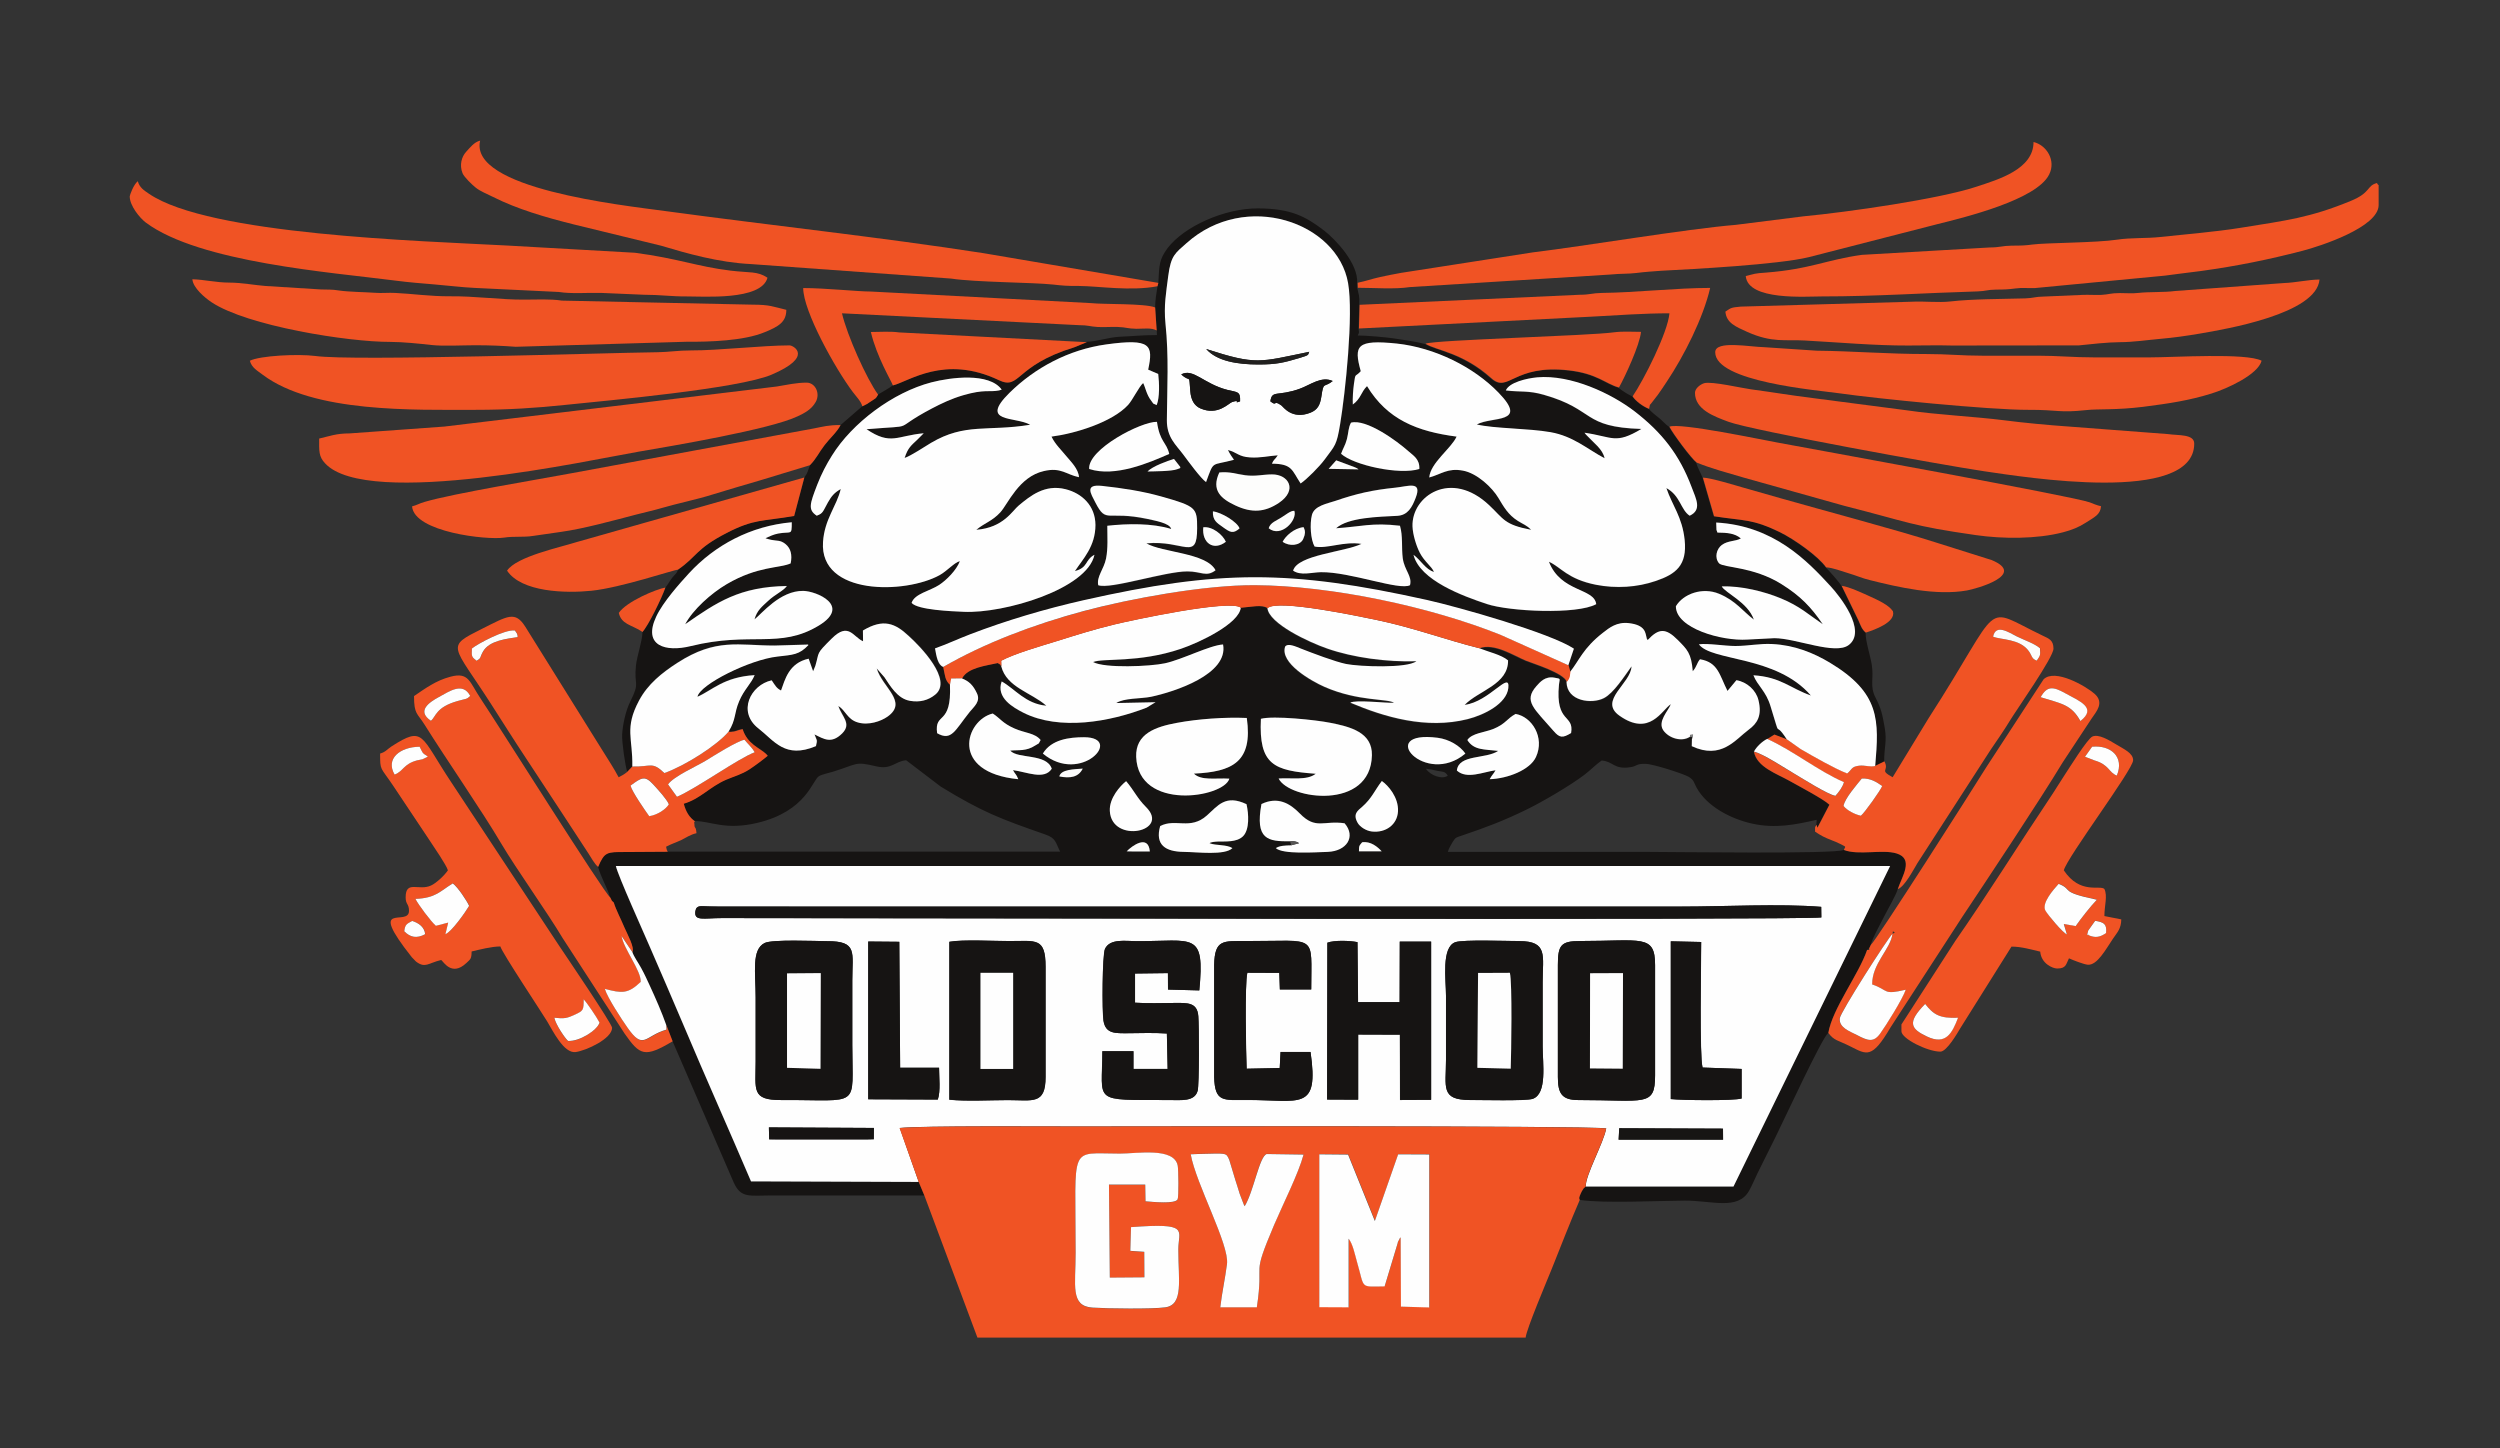 <?xml version="1.0" encoding="UTF-8"?> <!-- Generator: Adobe Illustrator 23.0.1, SVG Export Plug-In . SVG Version: 6.00 Build 0) --> <svg xmlns="http://www.w3.org/2000/svg" xmlns:xlink="http://www.w3.org/1999/xlink" id="Слой_1" x="0px" y="0px" viewBox="0 0 179.22 103.82" style="enable-background:new 0 0 179.22 103.82;" xml:space="preserve"><rect x="0" y="0" width="179.22" height="103.82" fill="#333333" stroke="none"/> <style type="text/css"> .st0{clip-path:url(#SVGID_2_);fill-rule:evenodd;clip-rule:evenodd;fill:#161413;} .st1{clip-path:url(#SVGID_2_);fill-rule:evenodd;clip-rule:evenodd;fill:#FEFEFE;} .st2{clip-path:url(#SVGID_2_);fill-rule:evenodd;clip-rule:evenodd;fill:#F05324;} .st3{clip-path:url(#SVGID_2_);fill-rule:evenodd;clip-rule:evenodd;fill:#171514;} .st4{clip-path:url(#SVGID_2_);fill-rule:evenodd;clip-rule:evenodd;fill:#FDFDFC;} .st5{clip-path:url(#SVGID_2_);fill-rule:evenodd;clip-rule:evenodd;fill:#201F1E;} .st6{clip-path:url(#SVGID_2_);fill-rule:evenodd;clip-rule:evenodd;fill:#FBFBFB;} .st7{clip-path:url(#SVGID_2_);fill-rule:evenodd;clip-rule:evenodd;fill:#555453;} .st8{clip-path:url(#SVGID_2_);fill-rule:evenodd;clip-rule:evenodd;fill:#868585;} </style> <g> <defs> <rect id="SVGID_1_" x="0.3" y="0.9" width="180" height="104"></rect> </defs> <clipPath id="SVGID_2_"> <use xlink:href="#SVGID_1_" style="overflow:visible;"></use> </clipPath> <path class="st0" d="M83.04,20.27l-0.06,0.24c-0.08,0.51-0.17,1.03-0.17,1.5l0.11,1.65l0.02,0.36c-1.07,0-1.69,0.08-2.67,0.12 c-0.78,0.04-1.63,0.34-2.35,0.36L77,24.9c-4.3,1.32-3.85,3.1-5.41,2.35c-3.89-1.85-6.46,0.12-7.59,0.38 c-0.33,0.25-0.72,0.44-1.05,0.65c-0.19,0.34-0.15,0.23-0.52,0.49c-0.23,0.16-0.33,0.22-0.61,0.35l-1.55,1.34 c-0.25,0.49-0.78,0.96-1.14,1.43c-0.41,0.53-0.61,1.01-1.06,1.45c-0.17,0.41-0.13,0.5-0.4,0.88l-0.73,2.76 c-2.23,0.39-2.85,0.19-4.84,1.22c-2.23,1.15-2.1,1.68-3.49,2.63c-0.12,0.35-0.2,0.29-0.43,0.6c-0.2,0.26-0.29,0.46-0.47,0.68 c-0.25,0.74-1.24,2.78-1.65,3.19c-0.02,0.7-0.39,1.68-0.47,2.41c-0.16,1.5,0.33,1.11-0.42,2.61c-0.29,0.58-0.53,1.57-0.57,2.35 c-0.03,0.49,0.24,2.4,0.37,2.65l0.37-0.39c0.04-2.02-0.58-2.75,0.46-4.72c0.63-1.19,1.66-2,2.75-2.71c2.79-1.8,4.39-1.24,6.97-1.24 l2.35-0.07c0.01-0.03,0.06,0.02,0.08,0.03c-0.66,0.7-1.09,0.7-2.23,0.83c-1.98,0.22-5.56,1.99-5.73,2.88 c1.06-0.46,1.89-1.42,4.1-1.55c-0.25,0.62-0.75,1.03-1.11,1.87c-0.38,0.9-0.21,1.29-0.76,2.18l0.14,0.02 c0.41-0.02,0.41-0.12,0.87-0.2c0.34,1.08,1.21,1.34,1.67,1.77l0.13,0.14c-0.26,0.22-0.91,0.72-1.3,0.97 c-0.59,0.38-1.04,0.48-1.68,0.75c-1.2,0.52-1.84,1.37-3.04,1.72c0.15,0.57,0.4,0.98,0.8,1.26c1.17,0,2.15,0.68,4.48,0.13 c3.53-0.84,3.94-3.06,4.42-3.35c0.22-0.13,0.72-0.23,1.01-0.32c1.83-0.57,1.53-0.75,3.11-0.38c1.08,0.25,1.33-0.37,2.13-0.44 l2.48,1.89c3.01,1.84,4.28,2.31,7.49,3.43c0.79,0.27,0.73,0.58,1.07,1.23l-28.14,0c-1.01,0-2.03,0.02-3.04,0.02 c-1.34,0-1.5-0.01-1.95,1.07c0.14,0.47,0.23,0.64,0.41,1.06c0.16,0.36,0.37,0.79,0.45,1.13l0.12,0.24L44,64.7 c0.16,0.53,0.53,1.22,0.76,1.78c0.23,0.55,0.74,1.43,0.58,1.78c0.13,0.37,0.42,0.75,0.63,1.14c0.25,0.46,0.42,0.84,0.64,1.31 c0.4,0.87,0.85,1.89,1.16,2.78l0.45,1.17l4.37,10.09c0.52,1.17,1.12,0.95,2.69,0.95h10.98l-0.4-0.96L53.83,84.7 c-1.57-3.68-3.24-7.43-4.83-11.18c-0.8-1.89-1.6-3.73-2.41-5.6c-0.46-1.05-2.28-5.08-2.45-5.83l91.35,0l-11.23,22.98l-10.59,0 c-0.19,0.16-0.08,0.04-0.21,0.23c-0.06,0.09-0.08,0.12-0.14,0.26c-0.13,0.3-0.13,0.34-0.07,0.46c1.73,0.26,5.58,0.06,7.52,0.05 c1.94-0.01,3.82,0.72,4.62-0.71c0.23-0.41,0.4-0.84,0.63-1.31c0.44-0.88,0.81-1.62,1.25-2.51c0.66-1.33,3.33-7.12,3.79-7.49 c0.29-1.74,2.19-4.21,2.78-5.95l0.15-0.12l0.12-0.24c0.12-0.51,0.67-1.45,0.93-1.98c0.22-0.45,0.94-1.69,1-2.02 c0.3-0.91,1.18-2.17-0.09-2.56c-1.02-0.31-2.72,0.16-3.78-0.25c-0.54,0.31-12.45,0.14-14.07,0.14c-4.77,0-9.54,0-14.31,0 c0.06-0.22,0.25-0.56,0.36-0.73c0.21-0.32,0.23-0.3,0.65-0.44c1.77-0.6,2.97-1.05,4.67-1.88c1.14-0.56,3.07-1.69,4.09-2.46 c0.44-0.33,0.87-0.78,1.26-1.04c0.85,0.07,0.87,0.66,2.05,0.48c0.54-0.08,0.38-0.26,1.11-0.24c0.54,0.01,2.73,0.72,3.08,0.93 c0.39,0.24,0.36,0.4,0.56,0.77c0.75,1.36,2.45,2.24,3.97,2.58c1.65,0.37,3.09,0.09,4.64-0.27l-0.02,0.36l0.06,0.21l0.86-1.65 c-0.41-0.4-2.26-1.37-2.86-1.71c-0.9-0.51-2.34-0.98-2.55-2.09c0.17-0.35,0.62-0.77,0.95-0.91l0.52-0.32l0.88,0.34 c-0.99-1.54-0.34,0.34-1.15-2.36c-0.33-1.11-0.94-1.47-1.23-2.23c1.96,0.12,2.63,0.92,4.12,1.45c-2.5-2.89-7.11-2.43-8.03-3.67 c0.63-0.09,1.84,0.13,2.62,0.12c0.92,0,1.75-0.19,2.65-0.14c1.61,0.08,2.96,0.64,4.11,1.33c3.63,2.18,3.54,4.13,3.26,7.41 l0.65-0.32c0-1.03,0.21-1.42,0.04-2.42c-0.17-0.99-0.27-1.41-0.65-2.14c-0.45-0.87-0.11-1.32-0.28-2.39 c-0.12-0.71-0.44-1.63-0.44-2.28c-0.29-0.23-0.38-0.54-0.53-0.88l-1.2-2.47c-0.15-0.27-0.83-1.03-1.13-1.34 c-0.54-0.77-2.26-2-3.35-2.54c-1.94-0.95-2.5-0.78-4.68-1.12l-0.8-2.77c-0.13-0.35-0.35-0.67-0.45-1.07 c-0.39-0.32-1.68-2.04-1.95-2.57c-0.3-0.21-0.42-0.39-0.7-0.62c-0.34-0.28-0.45-0.34-0.75-0.66c-0.45-0.17-0.99-0.59-1.18-0.9 c-0.41-0.19-0.65-0.36-1-0.62c-0.96-0.28-1.56-1-3.59-1.23c-4-0.46-4.32,1.68-5.56,0.56c-2.06-1.85-3.96-1.99-4.72-2.47 c-0.72-0.19-1.39-0.27-2.23-0.4c-0.55-0.08-1.93-0.21-2.59-0.21c0.12-0.25,0.1-0.14,0.06-0.49l0.05-1.7 c0.03-0.73-0.03-0.64-0.14-1.21l-0.01-0.36c0.09-1.4-1.55-3.13-2.38-3.77c-1.34-1.02-2.38-1.57-4.73-1.58 c-2.4-0.01-5.3,1.29-6.49,2.86C83.11,18.6,83.1,18.98,83.04,20.27 M86.46,34.56c-0.38-0.28-1.28-1.5-1.63-1.98 c-0.52-0.7-1.18-1.23-1.17-2.47c0.02-2.41,0.14-4.51-0.1-6.92c-0.13-1.28,0.04-2.22,0.2-3.42c0.19-1.48,0.52-1.64,1.31-2.34 c4.24-3.8,10.82-1.49,11.58,2.86c0.4,2.27-0.2,7.9-0.57,10.12c-0.25,1.53-0.36,1.51-1.1,2.52c-0.38,0.52-1.28,1.42-1.73,1.73 c-0.62-0.94-0.58-1.41-2.06-1.42c0.13-0.32,0.23-0.29,0.42-0.6c-0.69,0.05-1.26,0.2-2,0.15c-0.81-0.05-0.92-0.36-1.57-0.53 c0.12,0.27,0.29,0.51,0.43,0.7C86.78,33.42,87.05,32.96,86.46,34.56z M104.88,33.74c-1.11-0.21-1.56,0.26-2.42,0.49 c0.08-1.05,1.58-2.08,1.96-2.93c-2.82-0.37-4.96-1.21-6.42-3.62c-0.44,0.44-0.43,0.89-1.02,1.32c-0.01-0.49,0.02-1.01,0.08-1.47 c0.11-0.86,0.06-0.44,0.49-0.92c-0.51-1.84-0.32-2.28,2.6-1.96c2.72,0.29,5.49,1.67,7.28,3.52c2.19,2.26-0.5,1.68-1.56,2.28 c1.28,0.3,3.7,0.27,5.28,0.55c1.65,0.29,2.66,1.23,3.88,1.87c-0.14-0.66-0.76-1.08-1.25-1.61c-0.13-0.15-0.07-0.06-0.19-0.22 c2.07,0.3,2.2,0.85,4.08-0.27c-4.29-0.13-3.27-1.39-7-2.45c-1.12-0.32-1.63-0.18-2.72-0.31c0.25-0.58,1.5-0.87,2.25-0.94 c2.41-0.21,5.31,1.14,7.01,2.46c1.93,1.49,3.18,3.07,4.06,5.41c0.33,0.87,0.75,1.63-0.14,2.05c-0.64-0.4-0.67-1.45-1.67-1.98 c0.41,1.23,1.13,2.06,1.31,3.72c0.19,1.83-0.64,2.45-2.05,2.93c-1.37,0.47-2.87,0.56-4.31,0.28c-2.05-0.4-2.51-1.26-3.37-1.65 c0.85,2.2,3.25,1.87,3.39,3.04c-1.37,0.75-6.23,0.52-7.84-0.01c-1.68-0.56-4.8-1.69-5.26-3.53c0.53,0.39,0.87,1.06,1.47,1.23 c-0.18-0.42-0.67-0.71-1.02-1.38c-0.25-0.47-0.5-1.29-0.52-1.89c-0.07-2.17,2.76-4.11,5.5-1.51c1.04,0.98,1.06,1.38,3,1.76 c-0.31-0.33-0.54-0.38-0.95-0.64c-0.7-0.45-1.01-1.01-1.39-1.64C106.99,34.96,105.9,33.93,104.88,33.74z M73.85,30.45 c-1.06-0.61-3.69-0.11-1.48-2.29c1.82-1.79,4.24-3.1,6.94-3.47c3.19-0.44,3.38,0.03,3,1.81l0.72,0.31 c0.09,0.65,0.11,1.68-0.11,2.23c-0.37-0.18-0.15,0.01-0.41-0.34c-0.32-0.41-0.4-0.96-0.56-1.24c-0.31,0.26-0.75,1.21-1.08,1.57 c-1.13,1.24-3.77,2.05-5.49,2.27c0.25,0.54,0.73,0.99,1.07,1.41c0.32,0.4,0.86,0.91,0.9,1.5c-0.93-0.19-1.28-0.73-2.52-0.44 c-1.79,0.41-2.56,2.36-3.12,2.96c-0.59,0.63-1.1,0.74-1.72,1.25c1.95-0.14,2.58-1.36,3.05-1.75c0.81-0.66,1.85-1.54,3.35-1.16 c1.17,0.3,2.13,1.18,2.14,2.56c0.01,1.53-0.88,2.42-1.47,3.31c0.97-0.26,0.69-0.79,1.4-1.17c-0.52,2.47-6.48,4.22-9.36,4.09 c-0.9-0.04-3.32-0.13-3.75-0.64c0.21-0.66,1.31-0.85,1.98-1.29c0.53-0.35,1.24-1.06,1.48-1.7c-0.38,0.08-0.91,0.7-1.45,1 c-2.45,1.36-8.61,1.48-8.36-2.38c0.11-1.65,0.98-2.56,1.27-3.79c-0.45,0.25-0.66,0.49-0.92,0.96c-0.36,0.64-0.33,0.78-0.8,0.95 c-0.65-0.42-0.49-0.84,0.03-2.21c0.3-0.79,0.67-1.47,1.06-2.1c1.45-2.34,4.37-4.53,7.13-5.25c1.39-0.36,4.14-0.72,5.04,0.52 l-0.19,0.06c-0.69,0.14-1.02-0.11-2.59,0.35c-0.83,0.24-1.53,0.57-2.22,0.94c-3.09,1.64-0.87,1.17-4.69,1.49 c1.75,1.18,2.17,0.46,4.1,0.29l-0.45,0.45c-0.45,0.43-0.68,0.58-0.92,1.32c0.49-0.17,1.45-0.82,1.89-1.08 C69.2,30.3,70.8,30.95,73.85,30.45z M78.08,33.62c-0.1-1.42,3.75-3.41,4.86-3.37c0.21,1.46,0.68,1.44,0.88,2.3 C82.38,33.17,79.94,34.23,78.08,33.62z M96.85,30.3c1.1-0.29,3.28,1.3,4.1,2.05c0.34,0.31,0.83,0.55,0.79,1.28 c-1.41,0.44-4.71-0.27-5.61-1.09c0.14-0.4,0.3-0.6,0.42-1.06C96.68,31,96.64,30.67,96.85,30.3z M82.26,33.8 c0.38-0.38,1.4-0.75,1.9-0.9l0.47,0.6c-0.15,0.11,0.16-0.01-0.25,0.14C83.99,33.79,82.68,33.78,82.26,33.8z M95.79,33l1.34,0.49 c0.19,0.09,0.11,0.05,0.26,0.15l-2.14-0.04L95.79,33z M91.19,34c1.18,0,1.87,1.13,0.48,2.05c-1,0.67-1.92,0.74-3.1,0.18 c-1.02-0.48-1.75-1.08-1.16-2.37c0.78-0.08,1.18,0.1,1.85,0.19C90.01,34.16,90.53,34,91.19,34z M79.29,40.05 c0.15-0.76,0.09-1.56,0.09-2.35c1.47-0.17,3.22-0.2,4.58,0.23c-0.1-0.44-1.21-0.6-1.7-0.7c-2.94-0.62-2.93,0.38-3.72-1.15 c-0.35-0.69-0.8-1.36,0.45-1.22c1.48,0.16,2.91,0.38,4.26,0.76c2.52,0.71,2.57,0.82,2.57,2.27c0,2.41-0.94,0.84-3.64,1.09 c1.15,0.67,4.32,0.67,4.96,1.93c-0.68,0.52-1.02,0.08-2.02,0.08c-1.63,0-5.54,1.31-6.39,0.99C78.6,41.34,79.13,40.83,79.29,40.05z M94.24,39.18c-0.28-0.48-0.36-1.61-0.18-2.28c0.17-0.66,1.08-0.8,1.7-1.01c1.48-0.51,2.62-0.77,4.28-0.94 c0.91-0.1,1.94-0.52,1.46,0.72c-0.26,0.67-0.56,1.25-1.33,1.3c-1.36,0.08-3.52,0.11-4.38,0.89c1.75-0.1,2.57-0.42,4.58-0.18 c0.22,0.74,0.1,1.56,0.2,2.33c0.11,0.87,0.69,1.28,0.52,1.93c-0.74,0.41-4.29-0.96-6.38-0.93c-0.69,0.01-1.44,0.27-2-0.11 c0.31-1.14,3.7-1.33,4.9-1.92C96.31,38.8,95.15,39.36,94.24,39.18z M90.95,37.87c0.12-0.43,0.56-0.55,0.92-0.77 c0.28-0.18,0.67-0.5,0.92-0.47C93.02,37.31,91.82,38.58,90.95,37.87z M86.96,36.66c0.6,0.06,1.75,0.76,1.91,1.22 c-0.47,0.41-0.67,0.29-1.22-0.11C87.26,37.49,86.92,37.31,86.96,36.66z M54.09,44.4c0.51-0.39,1.82-2.07,3.49-2.05 c0.92,0.01,3.47,1.05,1.13,2.48c-2.81,1.71-4.87,0.41-9.2,1.48c-1.78,0.44-3.45-0.01-2.47-2.11c0.5-1.06,1.71-2.41,2.35-3.11 c1.85-2.02,4.42-3.39,7.37-3.66c0,1-0.03,0.63-0.98,0.81c-0.32,0.06-0.66,0.22-0.9,0.33c0.03,0.02,0.07,0.03,0.09,0.04l0.31,0.08 c0.44,0.09,0.66,0,1.04,0.31c0.36,0.29,0.49,0.75,0.36,1.38c-0.81,0.36-2.35,0.19-4.57,1.48c-1.13,0.66-2.44,1.84-2.99,2.88 c2.26-1.57,3.9-2.7,7.29-2.74c-0.27,0.37-0.84,0.58-1.37,1.09C54.66,43.46,54.26,43.76,54.09,44.4z M124.8,38.6 c-0.44-0.39-1.01-0.42-1.68-0.42l-0.07-0.19l0-0.54c4.1,0.23,6.49,2.72,8.23,4.6c0.6,0.65,2.6,3.16,1.27,4.18 c-0.97,0.74-3.77-0.49-5.33-0.49l-1.94,0.1c-1.83,0.12-5.14-0.81-5.12-2.39c0.53-0.89,1.91-1.39,3.1-0.89 c1.19,0.49,1.72,1.27,2.49,1.85c-0.43-1.25-2.07-1.92-2.3-2.38c1.41-0.05,3.06,0.37,4.22,0.85c1.39,0.58,2.03,1.2,3.02,1.86 c-0.83-1.21-1.6-2.02-2.97-2.88c-2-1.24-4.1-1.16-4.46-1.48c-0.36-0.42-0.18-1.04,0.19-1.32C123.88,38.74,124.41,38.82,124.8,38.6z M86.26,37.8c0.66-0.08,1.41,0.54,1.62,1.04C87,39.52,86.15,38.93,86.26,37.8z M91.95,38.84c0.2-0.41,0.82-0.98,1.5-1.05 c0.08,0.18,0.14,0.3,0.07,0.59c-0.02,0.07-0.06,0.2-0.1,0.27C93.19,39.12,92.43,39.19,91.95,38.84z M88.94,43.57 c-0.11,1.13-2.93,2.48-4.29,2.95c-3.03,1.03-5.57,0.65-6.3,0.95c0.83,0.46,4.09,0.32,5.15,0.09c1.25-0.27,3.21-1.3,4.17-1.35 c0.4,2.15-3.47,3.4-5.16,3.75c-0.74,0.16-1.94,0.09-2.5,0.45l2.82-0.06l-0.64,0.39c-2.62,1.02-6.25,1.67-8.84,0.36 c-0.7-0.35-1.97-1.06-1.55-2.24c0.95,0.53,1.71,1.61,3.2,1.74c-1.06-0.94-2.85-1.31-3.23-2.82c-0.28-0.41,0.03,0.02-0.25-0.24 c-0.81,0.18-2.18,0.32-2.57,1.11c0.54,0.2,0.82,0.51,1.08,1.06c0.28,0.59-0.21,0.96-0.51,1.34c-1.06,1.32-1.31,2.12-2.34,1.53 c-0.21-1.57,1.05-0.48,0.92-3.47c-0.36-0.32-0.35-0.66-0.49-1.28c-0.37-0.14-0.48-0.74-0.59-1.32c0.83-0.3,1.68-0.69,2.52-1.01 c2.58-0.99,5.39-1.82,8.12-2.44c9.75-2.2,14.85-2.19,24.63-0.02c2.27,0.5,8.81,2.35,10.53,3.49l-0.4,1.19l0.13,0.48 c0.65-0.8,0.92-1.69,2.36-2.82c0.46-0.36,0.98-0.79,1.86-0.69c1.24,0.14,1.18,0.74,1.27,1.04c0.01,0.02,0.03,0.11,0.03,0.09 c0-0.02,0.02,0.06,0.04,0.09c0.8-0.87,1.3-0.89,2.18,0c0.67,0.67,0.96,0.94,1.06,2.23c0.3-0.34,0.28-0.58,0.52-0.86 c1.3,0.22,1.39,1.12,1.97,2.27l0.64-0.77c0.76,0.13,1.4,0.72,1.58,1.43c0.28,1.14-0.11,1.68-0.69,2.11 c-0.98,0.73-1.97,2.18-4.09,1.19l0.01-0.49c0-0.22,0.06-0.18-0.14-0.17c-0.6,0.39-1.51,0.09-1.89-0.45 c-0.46-0.64,0.36-1.41,0.53-1.89c-0.63,0.38-1.52,2.36-3.69,0.82c-1.53-1.08,0.83-2.3,0.87-3.53c-0.52,0.72-1.28,1.91-1.97,2.27 c-0.85,0.45-2.67,0.24-2.69-1.16c-0.23-0.65-2.4-1.3-2.94-1.52c-0.85-0.35-2.26-1.28-3.34-0.89c0.64,0.27,1.56,0.46,2.06,0.87 c0.03,1.73-2.11,2.15-3.11,3.19c1.78-0.22,3.28-2.52,3.13-1.2c-0.13,1.12-1.7,1.92-2.91,2.22c-2.98,0.75-5.98-0.14-8.42-1.18 c0.42-0.22,2.4,0.04,3.14,0.01c-0.46-0.31-2.56-0.09-4.96-1.13c-1.01-0.44-3.24-1.73-2.85-2.9c0.21-0.28,0.84,0.02,1.12,0.14 c0.84,0.33,2.48,0.95,3.26,1.11c0.97,0.19,4.37,0.32,5.03-0.2c-2.11,0.07-4.53-0.26-6.37-0.9c-1.34-0.46-4.2-1.8-4.31-2.91 C90.47,43.31,89.7,43.5,88.94,43.57z M55.33,48.77c0.28,0.4,0.36,0.56,0.67,0.73c0.27-0.76,0.55-1.98,1.98-2.28l0.32,0.9l0.16-0.39 c0.3-1.03,0.01-0.8,1.18-1.96c1.21-1.2,1.52-0.11,2.24,0.2l-0.01-0.77c1.47-0.88,2.31-0.52,3.3,0.38c0.82,0.75,3.2,3.17,1.9,4.21 c-0.49,0.39-1.1,0.56-1.82,0.44c-0.9-0.16-1.43-1.1-1.82-1.69l-0.55-0.63c0.41,1.38,2.25,2.39,0.78,3.45 c-0.48,0.34-1.37,0.65-2.14,0.42c-0.75-0.22-0.87-0.84-1.39-1.18c0.24,0.77,0.98,1.26,0.27,1.97c-0.77,0.76-1.29,0.41-1.98,0.07 c0.16,0.45,0.23,0.35,0.1,0.84c-2.22,0.94-2.98-0.38-4.11-1.26C52.84,51.03,53.81,49.1,55.33,48.77z M112.63,52.55 c-0.61,0.37-0.82,0.36-1.27-0.16c-1.38-1.6-2.18-2.13-1.23-3.21c0.26-0.29,0.63-0.73,1.29-0.61c0.52,0.1,0.37,0.05,0.33,0.5 C111.49,51.9,112.86,51.17,112.63,52.55z M90.4,51.52c0.91-0.23,3.94,0.09,4.94,0.28c1.5,0.29,3.05,0.7,3.02,2.33 c-0.09,4-5.96,3.18-6.69,1.67c0.88-0.06,2.05,0.17,2.66-0.34C91.32,55.25,90.23,54.84,90.4,51.52z M72.42,53.81 c0.56,0.62,2.61,0.19,2.97,1.3c-0.54,0.83-1.79,0.23-2.78,0.1c0.18,0.33,0.23,0.27,0.38,0.65c-4.97-0.48-3.79-4.23-1.83-4.71 c0.55,0.35,0.69,0.69,1.55,1.07c0.76,0.33,1.47,0.31,1.88,0.83c-0.22,0.38,0,0.14-0.38,0.39C73.57,53.87,73.05,53.75,72.42,53.81z M105.19,53.05c0.33-0.48,1.22-0.54,1.83-0.78c0.93-0.37,0.99-0.74,1.63-1.09c1.16,0.2,2.1,1.68,1.46,3.09 c-0.42,0.92-2.02,1.55-3.32,1.59c0.2-0.36,0.25-0.33,0.42-0.64c-0.89,0.12-2.07,0.67-2.77,0.02c0.12-1.17,2.09-0.81,2.96-1.41 C106.41,53.7,105.65,53.79,105.19,53.05z M85.59,55.46c0.52,0.52,1.56,0.3,2.55,0.36c-0.39,1.37-6.53,2.35-6.68-1.56 c-0.06-1.67,1.39-2.16,2.92-2.44c1.5-0.28,3.42-0.42,5.01-0.35C89.83,54.63,88.35,55.33,85.59,55.46z M74.76,54.02 c0.61-1,1.89-1.17,2.95-1.17C80.6,52.85,77.48,56.29,74.76,54.02z M105.05,54.02c-2.87,2.43-6.5-1.71-1.98-1.13 C103.89,52.99,104.67,53.46,105.05,54.02z M102.22,55.11c0.31,0.03,0.47,0.07,0.82,0.15c0.45,0.09,0.51,0.01,0.75,0.34 C103.43,55.9,102.56,55.62,102.22,55.11z M75.94,55.66c0.12-0.51,1.05-0.51,1.68-0.56C77.32,55.73,76.7,55.81,75.94,55.66z M80.73,56c0.55,0.63,0.79,1.22,1.42,1.84c1.81,1.78-2.46,2.68-2.58,0.3C79.51,57.22,80.31,56.34,80.73,56z M99.06,55.99 c0.46,0.31,1.21,1.18,1.16,2.16c-0.05,0.97-0.88,1.56-1.87,1.45c-0.44-0.05-0.86-0.34-1.01-0.6c-0.39-0.65,0-0.89,0.32-1.18 C98.35,57.22,98.54,56.67,99.06,55.99z M86.71,60.45c0.47,0.18,1.24,0.08,1.64,0.34c-0.54,0.54-2.52,0.28-3.48,0.27 c-1.32-0.01-2.08-0.5-1.7-1.85c1.11-0.58,2.15,0.31,3.35-0.76c0.8-0.71,1.34-1.52,2.84-0.81c0.15,0.69,0.23,1.82-0.25,2.3 c-0.46,0.45-1.26,0.36-1.82,0.38c-0.13,0.01-0.19,0-0.33,0.03C86.73,60.41,86.8,60.4,86.71,60.45z M92.56,60.6l-0.07-0.29 c-1.6,0.01-2.53-0.12-2.05-2.68c1.18-0.56,2.04-0.05,2.75,0.68c1.15,1.18,1.7,0.48,3.21,0.7c0.83,0.96,0.15,2.01-1.21,2.05 c-0.93,0.03-3.23,0.19-3.72-0.27C91.73,60.62,92.17,60.61,92.56,60.6z M82.43,61.04l-0.47,0.01l-0.73,0l-0.47-0.01 C81.13,60.65,82.32,59.77,82.43,61.04z M97.65,60.38c0.61-0.09,1.11,0.33,1.4,0.65l-1.63,0C97.42,60.57,97.46,60.63,97.65,60.38z"></path> <path class="st1" d="M65.86,84.73l-1.36-3.87c1.63-0.17,10.33-0.11,12.61-0.11c3.2,0,36.4-0.07,38.04,0.14 c-0.18,1.03-1.49,3.35-1.47,4.17l10.59,0l11.23-22.98l-91.35,0c0.17,0.74,2,4.77,2.45,5.83c0.81,1.87,1.61,3.71,2.41,5.6 c1.58,3.75,3.26,7.5,4.83,11.18L65.86,84.73z M52,64.99h68.54c3.08,0,7.03-0.22,10.02,0.02l0.01,0.76 c-1.36,0.2-69.45,0.04-78.81,0.04c-1.33,0-2.01,0.24-1.91-0.49c0.07-0.47,0.43-0.35,0.93-0.35C51.18,64.99,51.59,64.99,52,64.99z M93.95,75.41c0.62,4.3-0.73,3.44-4.59,3.45c-1.66,0-2.27,0.18-2.32-1.65l0-8.02c0.04-1.86,0.63-1.73,2.32-1.72 c5.15,0.01,4.64-0.59,4.64,3.47l-2.25,0l-0.04-1.19l-2.29-0.01c-0.2,0.79-0.1,5.76-0.05,6.88l2.37-0.05l0.06-1.15H93.95z M83.65,74.09c-0.9-0.06-1.88-0.03-2.78-0.02c-0.92,0-1.62,0.06-1.77-0.9c-0.1-0.64-0.09-4.72,0.11-5.15 c0.36-0.76,1.49-0.55,2.27-0.55c4.09,0.01,4.9-0.74,4.49,3.53l-2.24-0.06l-0.01-1.18l-2.36,0.03l0,2.09 c0.89,0.06,1.9,0.03,2.79,0.02c1-0.01,1.67-0.05,1.75,0.95c0.06,0.65,0.08,4.91-0.05,5.35c-0.22,0.79-1.18,0.66-2.07,0.66 c-5.57-0.02-4.76,0.25-4.76-3.5l2.23,0v1.27l2.45,0L83.65,74.09z M95.15,67.58c0.51-0.19,1.61-0.15,2.16-0.04l0.04,4.3h2.98 l0.01-4.34l2.25,0v11.35l-2.23,0.01l-0.01-4.68l-2.99-0.01l0,4.67l-2.23-0.01L95.15,67.58z M119.78,67.48l2.18,0.05 c0,1.38-0.13,8.23,0.1,9l2.8,0.1v2.12c-0.59,0.17-4.28,0.13-5.08,0.04L119.78,67.48z M111.68,69.19c0-1.41,0.2-1.73,1.58-1.73 c4.43,0,5.39-0.51,5.39,1.73v7.89c0,2.29-0.7,1.78-5.51,1.78c-1.19,0-1.46-0.49-1.46-1.66V69.19z M54.82,67.6 c0.55-0.27,3.6-0.13,4.46-0.13c2.22-0.01,1.82,0.8,1.82,2.82c0,1.54,0,3.08,0,4.61c0,4.65,0.68,3.93-5.1,3.96 c-2.15,0.01-1.83-0.74-1.83-2.75c0-1.54,0-3.08,0-4.61C54.17,69.72,53.86,68.07,54.82,67.6z M104.34,67.54 c0.56-0.19,3.69-0.08,4.56-0.08c2.1,0,1.69,1.06,1.69,2.94c0,1.54,0,3.08,0,4.61c0,1.21,0.35,3.4-0.72,3.76 c-0.48,0.16-3.73,0.08-4.5,0.08c-2.12,0-1.71-0.94-1.71-2.87c0-1.54,0-3.07,0-4.61C103.66,70.25,103.31,67.89,104.34,67.54z M68.05,67.52c0.96-0.18,3.23-0.05,4.32-0.05c1.89,0,2.58-0.29,2.58,1.85v7.89c0,2.01-0.92,1.66-2.7,1.66 c-1.24,0-2.99,0.1-4.2-0.03L68.05,67.52z M62.24,67.49l2.23,0.02l0.06,9.03l0.45,0h2.34c0,0.69,0.12,1.65-0.09,2.28l-4.99-0.02 L62.24,67.49z M55.12,80.82l7.53,0.04l-0.01,0.81l-0.45,0.01l-6.55,0l-0.5-0.01L55.12,80.82z M116.08,80.88l7.44,0.03l0.01,0.79 l-7.49,0L116.08,80.88z"></path> <path class="st2" d="M65.86,84.73l0.4,0.96l3.81,10.2h39.3c0.05-0.59,1.54-4.1,1.87-4.92c0.68-1.7,1.31-3.33,2.01-4.95 c-0.06-0.12-0.06-0.16,0.07-0.46c0.06-0.14,0.08-0.16,0.14-0.26c0.13-0.19,0.02-0.07,0.21-0.23c-0.03-0.83,1.28-3.14,1.47-4.17 c-1.64-0.21-34.83-0.14-38.04-0.14c-2.28,0-10.98-0.06-12.61,0.11L65.86,84.73z M87.48,93.72c0.11-1.06,0.35-2.07,0.48-3.11 c0.18-1.39-2.22-5.73-2.6-7.87l0.48-0.02c2.11-0.03,2.05-0.14,2.29,0.44l0.42,1.39c0.12,0.38,0.21,0.66,0.32,1.02l0.31,0.81 c0.01-0.02,0.03,0.06,0.05,0.08c0.65-1.07,1.04-3.58,1.58-3.74l2.64,0.04c-0.35,1.34-1.52,3.63-2.11,5.04 c-1.69,3.99-0.7,2.33-1.24,5.91H87.48z M81.08,87.97c4.28-0.32,3.4,0.22,3.39,1.62c0,2.2,0.39,3.95-0.93,4.14 c-0.94,0.13-4.19,0.09-5.22,0.02c-1.6-0.1-1.21-1.58-1.21-3.92c0-7.89-0.52-7.12,3.16-7.12c1.25,0,3.92-0.48,4.16,0.87 c0.05,0.28,0.08,2.25-0.01,2.41c-0.19,0.35-1.79,0.17-2.3,0.14l-0.02-1.2l-2.6,0l0.06,6.67l2.48-0.02l-0.01-1.83l-1-0.07 L81.08,87.97z M94.59,82.73l2.06,0.02l1.92,4.76l1.67-4.78l2.23,0.01l0,10.97l-2.03-0.06l-0.02-4.97 c-0.09,0.12-0.02-0.01-0.15,0.26c-0.25,0.52,0.18-0.49-0.07,0.18l-0.93,3.08c-1.83,0.02-1.41,0.19-1.97-1.72 c-0.16-0.56-0.31-1.33-0.61-1.7l0,4.92l-2.09-0.01V82.73z"></path> <path class="st1" d="M73.85,30.45c-3.05,0.5-4.66-0.15-7.11,1.3c-0.44,0.26-1.4,0.91-1.89,1.08c0.24-0.74,0.47-0.89,0.92-1.32 l0.45-0.45c-1.93,0.17-2.35,0.89-4.1-0.29c3.83-0.32,1.6,0.14,4.69-1.49c0.69-0.36,1.38-0.69,2.22-0.94 c1.57-0.46,1.9-0.21,2.59-0.35l0.19-0.06c-0.9-1.24-3.65-0.88-5.04-0.52c-2.76,0.72-5.68,2.91-7.13,5.25 c-0.39,0.62-0.75,1.3-1.06,2.1c-0.52,1.36-0.68,1.78-0.03,2.21c0.47-0.17,0.44-0.31,0.8-0.95c0.26-0.46,0.47-0.71,0.92-0.96 c-0.29,1.23-1.16,2.15-1.27,3.79c-0.26,3.86,5.91,3.74,8.36,2.38c0.54-0.3,1.07-0.92,1.45-1c-0.24,0.64-0.95,1.35-1.48,1.7 c-0.67,0.44-1.77,0.63-1.98,1.29c0.44,0.51,2.86,0.6,3.75,0.64c2.88,0.13,8.84-1.62,9.36-4.09c-0.71,0.38-0.43,0.91-1.4,1.17 c0.58-0.88,1.47-1.77,1.47-3.31c-0.01-1.38-0.97-2.27-2.14-2.56c-1.5-0.38-2.55,0.5-3.35,1.16c-0.47,0.38-1.1,1.6-3.05,1.75 c0.62-0.51,1.13-0.61,1.72-1.25c0.55-0.6,1.32-2.55,3.12-2.96c1.24-0.29,1.59,0.25,2.52,0.44c-0.04-0.6-0.57-1.1-0.9-1.5 c-0.34-0.42-0.82-0.87-1.07-1.41c1.72-0.22,4.36-1.04,5.49-2.27c0.33-0.36,0.78-1.31,1.08-1.57c0.15,0.28,0.24,0.83,0.56,1.24 c0.27,0.35,0.04,0.16,0.41,0.34c0.22-0.54,0.19-1.58,0.11-2.23l-0.72-0.31c0.38-1.78,0.19-2.25-3-1.81 c-2.7,0.37-5.12,1.68-6.94,3.47C70.16,30.34,72.79,29.84,73.85,30.45"></path> <path class="st1" d="M97.55,26.61c-0.42,0.47-0.37,0.06-0.49,0.92c-0.06,0.45-0.1,0.98-0.08,1.47c0.59-0.43,0.58-0.89,1.02-1.32 c1.46,2.41,3.6,3.25,6.42,3.62c-0.38,0.85-1.88,1.88-1.96,2.93c0.86-0.23,1.32-0.7,2.42-0.49c1.02,0.19,2.1,1.22,2.54,1.96 c0.38,0.63,0.69,1.2,1.39,1.64c0.41,0.26,0.64,0.31,0.95,0.64c-1.94-0.37-1.95-0.77-3-1.76c-2.74-2.59-5.57-0.66-5.5,1.51 c0.02,0.61,0.28,1.42,0.52,1.89c0.35,0.67,0.84,0.96,1.02,1.38c-0.6-0.17-0.94-0.84-1.47-1.23c0.46,1.84,3.57,2.97,5.26,3.53 c1.61,0.54,6.46,0.77,7.84,0.01c-0.14-1.17-2.54-0.84-3.39-3.04c0.86,0.38,1.32,1.24,3.37,1.65c1.44,0.28,2.95,0.19,4.31-0.28 c1.4-0.48,2.24-1.1,2.05-2.93c-0.17-1.66-0.9-2.49-1.31-3.72c1,0.53,1.03,1.57,1.67,1.98c0.89-0.42,0.47-1.18,0.14-2.05 c-0.88-2.34-2.13-3.91-4.06-5.41c-1.71-1.32-4.61-2.67-7.01-2.46c-0.75,0.07-2.01,0.36-2.25,0.94c1.09,0.13,1.6-0.01,2.72,0.31 c3.73,1.06,2.71,2.32,7,2.45c-1.88,1.12-2.02,0.57-4.08,0.27c0.12,0.16,0.06,0.08,0.19,0.22c0.48,0.52,1.11,0.95,1.25,1.61 c-1.22-0.64-2.23-1.58-3.88-1.87c-1.59-0.28-4.01-0.25-5.28-0.55c1.06-0.6,3.75-0.02,1.56-2.28c-1.79-1.85-4.56-3.22-7.28-3.52 C97.24,24.33,97.04,24.77,97.55,26.61"></path> <path class="st1" d="M86.46,34.56c0.59-1.6,0.33-1.14,2-1.6c-0.14-0.19-0.31-0.44-0.43-0.7c0.65,0.17,0.76,0.48,1.57,0.53 c0.74,0.05,1.31-0.1,2-0.15c-0.19,0.31-0.29,0.28-0.42,0.6c1.48,0.01,1.43,0.48,2.06,1.42c0.45-0.31,1.35-1.21,1.73-1.73 c0.74-1.01,0.85-0.99,1.1-2.52c0.37-2.23,0.97-7.85,0.57-10.12c-0.76-4.35-7.33-6.66-11.58-2.86c-0.79,0.71-1.12,0.86-1.31,2.34 c-0.15,1.2-0.33,2.14-0.2,3.42c0.25,2.41,0.12,4.51,0.1,6.92c-0.01,1.25,0.65,1.77,1.17,2.47C85.18,33.06,86.07,34.29,86.46,34.56 M86.47,25.02c3.63,1.17,3.8,0.94,7.39,0.2c-0.13,0.21,0.09,0.21-0.69,0.44c-1.14,0.34-1.66,0.47-2.96,0.47 C88.72,26.13,87.24,25.89,86.47,25.02z M84.68,26.84c0.86-0.47,1.61,0.68,3.31,1.11c0.72,0.18,0.94,0.09,0.91,0.82 c-0.56,0.22,0.13-0.17-0.57,0.05c-0.25,0.08-1.02,1-2.27,0.46c-0.46-0.2-0.69-0.63-0.73-1.24C85.22,26.71,85.37,27.49,84.68,26.84z M91.07,28.77c0.12-0.84,0.5-0.32,2.12-0.9c0.77-0.28,1.54-0.92,2.35-0.55c-0.65,0.52-0.65,0-0.81,1.09 c-0.09,0.63-0.28,0.98-0.79,1.18c-1.33,0.53-1.96-0.44-2.08-0.52C91.22,28.62,91.6,29.19,91.07,28.77z"></path> <path class="st2" d="M56.37,22.21c-0.95-0.22-1.15-0.37-2.43-0.37l-13.66-0.29c-0.84-0.13-1.83-0.07-2.72-0.07 c-1.65,0.01-3.5-0.26-5.34-0.24c-1.32,0.01-2.77-0.19-3.88-0.24c-0.47-0.03-0.99,0.03-1.45-0.01c-0.66-0.05-1.92-0.06-2.62-0.17 c-0.5-0.08-0.74-0.05-1.27-0.07l-3.99-0.25c-0.76-0.06-1.72-0.24-2.55-0.24c-0.97,0-1.83-0.22-2.67-0.24 c0.05,0.61,0.87,1.31,1.38,1.65c2.56,1.7,9.79,2.85,12.81,2.84c0.88,0,2.13,0.13,2.93,0.22c0.87,0.1,2.22,0.02,3.14,0.02 c1.1,0,1.99,0.04,2.92,0.11l12.24-0.36c1.65,0.01,4.12-0.06,5.62-0.69C55.84,23.4,56.37,23.07,56.37,22.21"></path> <path class="st2" d="M123.69,22.34c0.07,0.8,0.71,1.07,1.58,1.46c1.78,0.79,2.71,0.53,4.12,0.61c2.35,0.13,5.06,0.37,7.4,0.36 c1.04,0,2.13-0.03,3.16,0l9.08-0.01c0.74-0.08,2.13-0.23,2.93-0.23c0.96,0,2.01-0.16,2.92-0.24c0.95-0.08,1.9-0.22,2.79-0.37 c1.92-0.33,8.41-1.42,8.61-3.88c-0.76,0-1.77,0.23-2.54,0.25l-7.8,0.57c-0.8,0.11-1.9,0.05-2.65,0.14 c-0.42,0.05-0.89,0.01-1.32,0.01c-0.67,0-0.78,0.1-1.33,0.13c-0.43,0.02-0.9-0.02-1.34,0l-2.79,0.12 c-0.65,0.01-0.71,0.11-1.33,0.13c-1.7,0.05-3.79,0.04-5.36,0.22c-0.85,0.1-1.9-0.03-2.77,0.02l-12.26,0.35 C124.11,22.05,124.13,22.04,123.69,22.34"></path> <path class="st2" d="M122.96,25.25c0,2.13,7.33,2.72,8.94,2.95c2.57,0.37,10.72,1.19,13.5,1.18c2.14-0.01,2.23,0.23,4.14,0.02 c0.9-0.1,2.14,0.01,4.13-0.24c1.87-0.24,3.26-0.45,4.87-0.95c1.1-0.34,3.33-1.35,3.59-2.35c-1.09-0.58-6.31-0.24-8.01-0.24 c-1.33,0-2.67,0-4,0c-1.5,0-2.59-0.12-4-0.12c-1.33,0-2.67,0-4,0c-1.48,0-2.51-0.12-4-0.12c-2.83,0-5.21-0.21-7.89-0.24l-3.75-0.25 C125.43,24.87,122.96,24.38,122.96,25.25"></path> <path class="st2" d="M17.91,25.86c0.14,0.51,0.54,0.71,0.93,1.01c3.65,2.73,10.76,2.51,15.32,2.51c2.23,0,4.36-0.14,6.33-0.35 c2.99-0.31,12.45-1.16,14.82-2.17c3.06-1.3,1.55-2.1,1.3-2.1c-1.91,0-5.16,0.37-7.04,0.36c-0.97,0-1.63,0.12-2.42,0.13 c-4.02,0.05-21.82,0.65-24.54,0.27C21.37,25.36,18.67,25.49,17.91,25.86"></path> <path class="st2" d="M9.3,14.08c0,0.67,0.72,1.55,1.16,1.88c3.85,2.86,13.27,3.56,17.92,4.16c0.9,0.12,1.92,0.2,2.76,0.27 c0.98,0.08,2,0.21,2.9,0.25l6.01,0.29c0.96,0.15,2.07,0.04,3.09,0.07l3.03,0.13c1.17,0,1.99,0.13,3.03,0.12 c1.17-0.01,5.38,0.32,5.82-1.34c-0.73-0.49-1.28-0.34-2.65-0.51c-2.39-0.29-3.75-0.87-6.85-1.28l-9.19-0.52 c-6.2-0.33-21.37-0.77-25.65-3.71c-0.37-0.25-0.68-0.45-0.8-0.9C9.57,13.23,9.3,14,9.3,14.08"></path> <path class="st2" d="M125.15,19.79c0.15,1.78,4.32,1.46,5.46,1.46c3.85,0,7.4-0.25,11.16-0.36c0.61-0.02,0.67-0.12,1.33-0.13 c0.62,0,0.92-0.02,1.37-0.08c0.48-0.07,0.94-0.01,1.42-0.03l9.3-0.89c0.78-0.11,1.75-0.22,2.58-0.33c2.6-0.36,4.82-0.81,7.29-1.45 c1.27-0.33,5.46-1.69,5.46-3.28v-1.21v-0.02v-0.22c-0.01,0.01-0.04,0.04-0.12-0.13c-0.76,0.2-0.41,0.68-1.87,1.28 c-2.94,1.21-4.61,1.4-7.9,1.93c-1.87,0.3-3.93,0.46-5.77,0.66c-1.01,0.11-2.1,0.04-3.08,0.19c-1.49,0.23-5.13,0.22-6.08,0.35 c-0.49,0.07-0.84,0.08-1.49,0.08c-0.69,0.01-0.84,0.13-1.57,0.13l-9.17,0.53c-2.54,0.35-3.67,1.02-6.85,1.27 C125.72,19.6,125.81,19.63,125.15,19.79"></path> <path class="st2" d="M22.88,31.44c0,0.89-0.04,1.28,0.42,1.77c3.03,3.31,19.18-0.27,22.48-0.83c2.33-0.4,9.43-1.59,11.41-2.54 c0.49-0.23,0.99-0.49,1.29-1.03c0.34-0.6-0.03-1.38-0.66-1.38c-0.72,0-1.42,0.16-2.15,0.28l-23.82,2.87l-6.79,0.49 C24.1,31.07,23.62,31.27,22.88,31.44"></path> <path class="st2" d="M121.51,28.16c0,1.2,1.36,1.69,2.41,2.08c1.68,0.62,15.21,3.08,18.3,3.54c2.89,0.42,15.08,2.42,15.08-1.98 c0-0.7-1.17-0.57-1.87-0.68l-7.1-0.54c-1.45-0.1-3.27-0.27-4.65-0.45c-2.11-0.27-4.8-0.39-6.94-0.71l-6.76-0.88 c-1.55-0.19-2.95-0.43-4.46-0.63c-0.62-0.08-2.8-0.59-3.35-0.44C121.88,27.56,121.51,27.85,121.51,28.16"></path> <path class="st2" d="M134.12,67.73L134,67.98c0,0.17,0.04,0.12-0.15,0.12c-0.59,1.74-2.49,4.21-2.78,5.95 c0.43,0.57,0.66,0.5,1.59,0.97c1.16,0.58,1.53,0.92,2.87-1.37l5.16-7.95c1.56-2.34,5.55-8.34,7.17-11.03l2.07-3.14 c0.36-0.53,0.94-1.15,0.23-1.79c-0.62-0.55-2.85-1.84-3.66-1.04l-4.12,6.32C141.53,56.4,134.46,67.49,134.12,67.73 M146.29,49.98 c0.46-0.82,0.89-0.77,1.74-0.29c1.03,0.57,2.33,1.04,1.1,2C148.49,50.5,147.79,50.45,146.29,49.98z M135.67,66.94l0.03-0.18 l0.14,0.1L135.67,66.94z M135.67,66.94c-0.15,1.13-1.46,2.11-1.47,3.63c1.24,0.43,0.73,0.77,2.41,0.38 c-0.23,0.68-1.43,2.59-1.83,3.14c-0.48,0.67-0.89,0.52-1.67,0.11c-0.52-0.28-1.3-0.54-1.23-1.2 C131.93,72.57,135.33,67.26,135.67,66.94"></path> <path class="st2" d="M42.88,62.15c0.46-1.08,0.61-1.07,1.95-1.07c1.01,0,2.02-0.02,3.04-0.02c-0.1-0.18-0.06-0.13-0.12-0.36 c0.35-0.19,0.73-0.31,1.09-0.48c0.36-0.18,0.65-0.39,1.09-0.49c-0.05-0.59-0.14-0.24-0.15-0.65c-0.01-0.27-0.08,0,0.04-0.2 c-0.4-0.28-0.65-0.68-0.8-1.26c1.19-0.35,1.84-1.2,3.04-1.72c0.64-0.27,1.09-0.37,1.68-0.75c0.38-0.25,1.04-0.74,1.3-0.97 l-0.13-0.14c-0.46-0.43-1.33-0.69-1.67-1.77c-0.46,0.09-0.45,0.18-0.87,0.2l-0.14-0.02c-0.81,0.97-3.09,2.43-4.6,2.97 c-0.91-0.86-0.95-0.43-2.3-0.47l-0.37,0.39c-0.27,0.21-0.31,0.22-0.61,0.38c-0.35-0.66-0.78-1.31-1.19-1.97 c-0.42-0.67-0.79-1.28-1.21-1.94l-4.29-6.88c-0.73-1.15-1.25-0.78-3.09,0.14c-2.67,1.34-2.14,1.07,0.66,5.44 c0.86,1.34,1.63,2.57,2.52,3.91c0.89,1.33,1.66,2.55,2.55,3.88l1.87,2.86C42.39,61.49,42.61,61.93,42.88,62.15 M33.83,46.49 c0.4-0.34,2.37-1.39,3.09-1.29c0.11,0.16,0.21,0.26,0.2,0.47c-0.79,0.14-2.03,0.24-2.48,1.03c-0.29,0.49-0.09,0.43-0.46,0.67 C33.81,47.1,33.8,47.09,33.83,46.49z M47.89,56.23c0.42-0.58,1.97-1.26,2.69-1.69c0.6-0.36,2.23-1.39,2.79-1.51 c0.25,0.31,0.54,0.55,0.73,0.9c-1.18,0.44-4.2,2.61-5.57,3.19L47.89,56.23z M45.2,56.32c0.82-0.62,1.05-0.74,1.65-0.07 c0.32,0.35,0.94,1.02,1.1,1.4c-0.23,0.39-0.85,0.77-1.41,0.85C46.21,58.06,45.32,56.78,45.2,56.32z"></path> <path class="st2" d="M135.09,54.58l-0.65,0.32c-0.35,0.1-0.75-0.07-1.15-0.02c-0.58,0.07-0.5,0.27-0.86,0.56 c-0.94-0.38-2.4-1.21-3.32-1.74L128.09,53l-0.88-0.34l-0.52,0.32c1.84,0.83,3.66,2.31,5.5,3.1c-0.11,0.38-0.33,0.64-0.61,0.98 c-0.54-0.08-2.36-1.25-2.92-1.57c-0.65-0.37-2.25-1.44-2.92-1.6c0.21,1.11,1.65,1.58,2.55,2.09c0.6,0.34,2.45,1.31,2.86,1.71 l-0.86,1.65l-0.06-0.21c-0.14,0.24-0.11,0.04-0.11,0.49c0.43,0.29,0.66,0.41,1.2,0.62c0.18,0.07,0.39,0.15,0.6,0.26 c0.44,0.24,0.4,0.13,0.26,0.43c1.06,0.41,2.76-0.06,3.78,0.25c1.27,0.39,0.39,1.65,0.09,2.56c0.49-0.17,1.13-1.41,1.41-1.87 l5.24-8.11c0.46-0.69,0.95-1.37,1.35-2.04c0.5-0.83,3.16-4.59,3.16-5.22c0-0.61-0.33-0.72-0.77-0.93c-4.48-2.14-2.69-2.6-8.19,5.93 l-2.57,4.22C134.66,55.16,135.47,55.31,135.09,54.58 M146.01,47.36c-0.38-0.14-0.33-0.34-0.56-0.67c-0.65-0.92-2.01-0.81-2.57-1.05 c0.19-0.94,1.12-0.31,1.7-0.02c0.56,0.28,1.28,0.52,1.67,0.85C146.27,46.99,146.28,46.97,146.01,47.36z M133.4,58.48 c-0.47-0.12-0.97-0.38-1.24-0.7c0.06-0.54,1.04-1.63,1.31-1.97c0.64-0.03,1.08,0.26,1.46,0.54 C134.82,56.64,133.66,58.28,133.4,58.48z"></path> <path class="st2" d="M48.22,74.65l-0.45-1.17l0.02,0.34c-1.58,0.46-1.63,1.53-2.81-0.16c-0.38-0.54-1.43-2.12-1.61-2.76 c1.22,0.31,1.66,0.36,2.57-0.5c0.04-0.8-1.21-2.34-1.37-3.28l0.77,1.14c0.16-0.35-0.34-1.23-0.58-1.78 c-0.23-0.56-0.6-1.25-0.76-1.78l-0.13-0.12l-0.12-0.24c-0.47-0.35-8.01-12.34-9.29-14.25c-0.8-1.19-0.84-1.93-2.16-1.58 c-1.07,0.28-1.82,0.85-2.62,1.39c0,1.32,0.24,1.22,0.75,2.04c1.56,2.49,4.19,6.3,5.47,8.48c1.15,1.94,3.3,4.93,4.44,6.84l4.44,6.84 C45.88,75.67,46.21,75.84,48.22,74.65 M30.89,51.67c-1.04-0.7-0.14-1.32,0.57-1.7c0.8-0.43,1.73-1.09,2.25-0.08 c-0.27,0.26-0.26,0.18-0.89,0.36C31.22,50.7,31.26,51.38,30.89,51.67z"></path> <path class="st2" d="M27.25,54.02c0,1.27,0.01,0.92,0.95,2.33l2.62,3.93c0.28,0.43,1.18,1.73,1.29,2.11 c-0.23,0.35-0.83,0.92-1.21,1.09c-0.87,0.41-1.82-0.41-1.82,0.85c0,0.53,0.24,0.44,0.24,0.97c0,1.19-3.09-0.84,0.2,3.32l0.3,0.31 c0.67,0.51,0.87,0.11,1.81-0.11c0.17,0.13,0.76,1.2,1.8,0.22c0.3-0.28,0.37-0.29,0.38-0.83c0.55-0.13,1.43-0.36,2.06-0.36 c0.12,0.45,2.97,4.73,3.36,5.38c0.4,0.67,1.2,2.31,2.04,2.19c0.77-0.11,2.61-0.96,2.61-1.74c0-0.28-3.37-5.24-3.81-5.9l-7.72-11.7 c-2.23-3.35-1.94-4.07-4.27-2.58C27.76,53.71,27.63,53.92,27.25,54.02 M28.29,55.53c-0.67-1.14,0.37-1.97,1.78-2 c0.23,0.43,0.15,0.42,0.59,0.7c-0.03,0.02-0.07,0.05-0.09,0.06l-0.29,0.14c-0.04,0.01-0.29,0.06-0.39,0.08 C28.92,54.76,28.93,55.28,28.29,55.53z M29.78,64.44c1.47-0.06,1.76-0.55,2.69-1.12c0.36,0.28,1,1.24,1.17,1.61 c-0.24,0.41-1.25,1.86-1.7,2.03l0.2-0.83l-0.88,0.23C30.88,66.05,30,64.87,29.78,64.44z M28.98,66.76 c0.07-0.51,0.19-0.53,0.58-0.74c0.47,0.15,0.88,0.44,0.93,0.95C29.87,67.3,29.41,67.21,28.98,66.76z M39.74,72.96 c0.71,0.07,0.93,0.04,1.49-0.22c0.59-0.28,0.62-0.31,0.61-1.09c0.21,0.2,0.97,1.32,1.14,1.67c-0.19,0.56-1.47,1.37-2.26,1.31 C40.47,74.4,39.84,73.46,39.74,72.96z"></path> <path class="st2" d="M136.31,73.44v0.49c0,0.53,1.87,1.46,2.79,1.46c0.46,0,1.23-1.34,1.45-1.71l3.65-5.82 c0.74,0,1.43,0.22,2.06,0.36c0.07,0.87,0.91,1.21,1.21,1.21c0.66,0,0.63-0.3,0.85-0.73c0.26,0.12,1.08,0.44,1.36,0.46 c0.67,0.04,1.27-1.09,1.81-1.89c0.3-0.44,0.57-0.69,0.58-1.36c-0.38-0.09-0.83-0.15-1.21-0.24c0-0.77,0.24-1.43,0-1.94 c-0.31-0.31-1.74,0.42-2.91-1.34c0.26-0.97,4.97-7.23,4.97-7.89c0-0.51-0.63-0.78-1.26-1.16c-0.45-0.27-1.21-0.74-1.66-0.54 c-0.37,0.17-1.69,2.31-2.03,2.82c-0.35,0.52-0.59,0.95-0.95,1.48c-2.22,3.31-4.64,7.19-6.86,10.37L136.31,73.44z M149.98,53.53 c1.35-0.13,2.33,0.73,1.77,2.07c-0.6-0.23-0.53-0.78-1.61-1.09l-0.67-0.26L149.98,53.53z M148.17,66.99 c-0.32-0.14-1.34-1.37-1.53-1.72c-0.29-0.53,0.59-1.52,0.95-1.92c1.1,0.44-0.03,0.57,2.74,1.14c-0.42,0.43-1.16,1.37-1.52,1.89 l-0.85-0.15L148.17,66.99z M149.74,67.05c-0.09-0.2-0.2,0.3-0.04-0.35l0.5-0.7c0.62,0.12,0.85,0.22,0.78,0.88 C150.55,67.19,150.22,67.25,149.74,67.05z M138.01,71.97c0.59,0.76,1.05,1.06,2.35,0.99c-0.42,1.09-0.86,1.99-2.24,1.34 C136.95,73.74,136.72,73.28,138.01,71.97z"></path> <path class="st2" d="M82.98,20.52l0.06-0.24l-12.53-2.13c-7.33-1.14-15.41-2.01-22.82-3.02c-3.18-0.43-14.08-1.61-13.27-5.05 c-0.45,0.12-0.71,0.49-1.01,0.81c-0.31,0.34-0.49,0.93-0.25,1.53c0.1,0.26,0.7,0.84,0.93,1.02c0.34,0.28,0.83,0.46,1.26,0.68 c1.73,0.87,3.71,1.45,5.79,1.97l6.24,1.52c1.87,0.56,4.14,1.21,6.44,1.32l14.36,1.04c1.75,0.27,5.87,0.27,7.33,0.43 c0.6,0.07,1.06,0.11,1.84,0.1C78.77,20.51,81.05,20.89,82.98,20.52"></path> <path class="st2" d="M97.33,20.27l0.01,0.36c1.16,0,2.63,0.12,3.74-0.05l14.38-0.9c0.63-0.07,1.3-0.04,1.84-0.11 c0.51-0.07,1.37-0.13,1.79-0.16c2.35-0.12,8.36-0.44,10.56-0.97l9.27-2.38c1.92-0.48,7.08-1.73,7.98-3.55 c0.51-1.01-0.19-2.11-1.12-2.33c0,1.96-2.54,2.69-4.08,3.2c-2.68,0.89-9.26,1.83-12.43,2.13l-4.84,0.61 c-3.53,0.29-10.81,1.52-14.53,1.97l-9.45,1.47c-0.47,0.08-1.09,0.21-1.52,0.3C98.28,20.01,97.92,20.15,97.33,20.27"></path> <path class="st2" d="M119.68,30.59c0.27,0.53,1.56,2.26,1.95,2.57c1.08,0.44,2.16,0.72,3.38,1.08l7.2,2.02 c4.72,1.2,4.76,1.43,9.43,2.1c1.95,0.28,4.38,0.29,6.25-0.2c0.63-0.16,1.16-0.38,1.62-0.68c0.65-0.42,1.06-0.58,1.11-1.19 c-0.36-0.08-0.49-0.16-0.82-0.28c-1.21-0.44-20.12-3.86-22.3-4.27C126.37,31.54,120.37,30.27,119.68,30.59"></path> <path class="st2" d="M58.06,33.35c0.45-0.45,0.65-0.92,1.06-1.45c0.36-0.47,0.9-0.94,1.14-1.43c-0.91,0-1.21,0.11-1.95,0.25 l-17.31,3.2c-2.34,0.44-8.48,1.45-10.56,2.06c-0.42,0.12-0.53,0.23-0.9,0.32c0.15,1.85,5.37,2.43,6.6,2.24 c0.69-0.11,1.37-0.01,2.07-0.12c0.73-0.11,1.35-0.2,2.01-0.29c1.6-0.22,3.77-0.82,5.42-1.25c0.57-0.15,1.23-0.29,1.83-0.47 c1.13-0.33,2.43-0.59,3.55-0.94c1.15-0.36,2.28-0.68,3.46-1.03L58.06,33.35z"></path> <path class="st1" d="M90.86,43.59c0.11,1.11,2.97,2.45,4.31,2.91c1.84,0.64,4.26,0.97,6.37,0.9c-0.66,0.52-4.06,0.39-5.03,0.2 c-0.79-0.16-2.42-0.78-3.26-1.11c-0.29-0.11-0.91-0.42-1.12-0.14c-0.39,1.17,1.84,2.46,2.85,2.9c2.39,1.04,4.5,0.82,4.96,1.13 c-0.73,0.02-2.72-0.23-3.14-0.01c2.44,1.03,5.44,1.93,8.42,1.18c1.21-0.31,2.78-1.11,2.91-2.22c0.15-1.32-1.36,0.98-3.13,1.2 c1-1.03,3.14-1.46,3.11-3.19c-0.49-0.41-1.42-0.61-2.06-0.87c-2.47-0.62-4.7-1.47-7.34-2.02C97.56,44.21,91.56,42.93,90.86,43.59"></path> <path class="st1" d="M71.78,47.77c0.38,1.51,2.17,1.88,3.23,2.82c-1.49-0.13-2.25-1.21-3.2-1.74c-0.43,1.18,0.85,1.88,1.55,2.24 c2.59,1.31,6.22,0.66,8.84-0.36l0.64-0.39l-2.82,0.06c0.56-0.37,1.76-0.3,2.5-0.45c1.68-0.36,5.56-1.61,5.16-3.75 c-0.97,0.06-2.92,1.08-4.17,1.35c-1.06,0.23-4.32,0.37-5.15-0.09c0.73-0.3,3.27,0.08,6.3-0.95c1.36-0.46,4.18-1.81,4.29-2.95 c-0.76-0.62-7.78,0.89-9.06,1.2c-1.43,0.35-2.75,0.76-4.15,1.2c-1.16,0.36-3.01,0.89-3.97,1.4L71.78,47.77z"></path> <path class="st1" d="M61.86,45.2l0.01,0.77c-0.72-0.31-1.03-1.4-2.24-0.2c-1.17,1.16-0.87,0.92-1.18,1.96l-0.16,0.39l-0.32-0.9 c-1.43,0.31-1.7,1.52-1.98,2.28c-0.32-0.16-0.4-0.33-0.67-0.73c-1.51,0.33-2.49,2.26-0.94,3.46c1.13,0.88,1.89,2.19,4.11,1.26 c0.13-0.5,0.06-0.39-0.1-0.84c0.69,0.34,1.21,0.69,1.98-0.07c0.71-0.71-0.03-1.2-0.27-1.97c0.53,0.33,0.64,0.96,1.39,1.18 c0.77,0.23,1.66-0.08,2.14-0.42c1.48-1.06-0.37-2.07-0.78-3.45l0.55,0.63c0.4,0.59,0.92,1.53,1.82,1.69 c0.72,0.13,1.33-0.04,1.82-0.44c1.3-1.05-1.08-3.47-1.9-4.21C64.17,44.68,63.33,44.32,61.86,45.2"></path> <path class="st1" d="M112.55,48.17c-0.07,0.45-0.05,0.4-0.25,0.71c0.02,1.41,1.83,1.61,2.69,1.16c0.69-0.36,1.45-1.55,1.97-2.27 c-0.04,1.23-2.39,2.45-0.87,3.53c2.18,1.55,3.06-0.43,3.69-0.82c-0.18,0.48-0.99,1.25-0.53,1.89c0.39,0.54,1.29,0.84,1.89,0.45 c0.12-0.18-0.19-0.11,0.23-0.16L121.29,53l-0.01,0.49c2.12,0.99,3.11-0.46,4.09-1.19c0.58-0.43,0.97-0.97,0.69-2.11 c-0.17-0.71-0.82-1.3-1.58-1.43l-0.64,0.77c-0.58-1.15-0.67-2.05-1.97-2.27c-0.24,0.28-0.22,0.52-0.52,0.86 c-0.1-1.29-0.4-1.56-1.06-2.23c-0.88-0.89-1.38-0.86-2.18,0c-0.02-0.03-0.03-0.11-0.04-0.09c-0.01,0.02-0.03-0.07-0.03-0.09 c-0.09-0.3-0.04-0.9-1.27-1.04c-0.87-0.1-1.4,0.33-1.86,0.69C113.47,46.48,113.2,47.37,112.55,48.17"></path> <path class="st3" d="M130.57,65.77l-0.01-0.76c-2.99-0.24-6.94-0.02-10.02-0.02H52c-0.41,0-0.81,0-1.22-0.01 c-0.5-0.01-0.86-0.12-0.93,0.35c-0.1,0.73,0.57,0.49,1.91,0.49C61.12,65.81,129.21,65.97,130.57,65.77"></path> <path class="st1" d="M94.59,93.71l2.09,0.01l0-4.92c0.3,0.37,0.45,1.14,0.61,1.7c0.56,1.91,0.15,1.74,1.97,1.72l0.93-3.08 c0.25-0.67-0.17,0.34,0.07-0.18c0.12-0.27,0.06-0.14,0.15-0.26l0.02,4.97l2.03,0.06l0-10.97l-2.23-0.01l-1.67,4.78l-1.92-4.76 l-2.06-0.02V93.71z"></path> <path class="st2" d="M130.91,40.67c0.53,0.04,1.04,0.26,1.59,0.42c0.58,0.17,0.98,0.36,1.56,0.5c2.04,0.51,4.73,1.13,6.94,0.74 c0.63-0.11,4.33-1.12,1.78-2.18l-4.06-1.28c-2.82-0.9-8.01-2.28-10.96-3.12c-0.97-0.28-1.81-0.52-2.74-0.78 c-0.6-0.17-2.38-0.72-2.94-0.73l0.8,2.77c2.18,0.34,2.73,0.18,4.68,1.12C128.65,38.66,130.37,39.89,130.91,40.67"></path> <path class="st2" d="M67.62,47.81c0.13,0.62,0.12,0.96,0.49,1.28l0.1-0.44l0.76-0.01c0.4-0.79,1.76-0.92,2.57-1.11 c0.28,0.26-0.04-0.17,0.25,0.24l-0.01-0.4c0.96-0.51,2.81-1.04,3.97-1.4c1.4-0.44,2.72-0.86,4.15-1.2c1.28-0.31,8.3-1.82,9.06-1.2 c0.76-0.06,1.53-0.25,1.92,0.03c0.7-0.67,6.7,0.62,7.83,0.85c2.63,0.55,4.87,1.4,7.34,2.02c1.08-0.4,2.49,0.54,3.34,0.89 c0.54,0.22,2.71,0.87,2.94,1.52c0.21-0.3,0.19-0.25,0.25-0.71l-0.13-0.48l-4.86-2.18c-5.05-2.02-12.08-3.52-17.6-3.56 c-3.63-0.03-8.99,0.97-12.27,1.85C74.06,44.78,70.54,46.12,67.62,47.81"></path> <path class="st2" d="M48.6,40.84c1.39-0.96,1.26-1.48,3.49-2.63c1.99-1.03,2.61-0.83,4.84-1.22l0.73-2.76l-16.32,4.63 c-1.23,0.39-4.32,1.04-4.99,2.05c1.04,1.55,4.22,1.63,6.05,1.44C44.53,42.13,48.28,40.85,48.6,40.84"></path> <path class="st0" d="M111.68,69.19v8.01c0,1.17,0.27,1.66,1.46,1.66c4.81,0,5.51,0.52,5.51-1.78v-7.89c0-2.24-0.96-1.73-5.39-1.73 C111.88,67.46,111.68,67.78,111.68,69.19 M113.99,69.77l2.36,0l-0.02,6.85l-2.35-0.01L113.99,69.77z"></path> <path class="st0" d="M68.06,78.83c1.21,0.13,2.96,0.03,4.2,0.03c1.78,0,2.7,0.35,2.7-1.66v-7.89c0-2.13-0.69-1.85-2.58-1.85 c-1.1,0-3.37-0.12-4.32,0.05L68.06,78.83z M70.29,69.74h2.34l0,6.37l0,0.52l-1.1,0.01h-1.25l0-6.71L70.29,69.74z"></path> <path class="st0" d="M104.34,67.54c-1.03,0.35-0.68,2.72-0.68,3.84c0,1.54,0,3.07,0,4.61c0,1.94-0.41,2.87,1.71,2.87 c0.77,0,4.02,0.08,4.5-0.08c1.06-0.36,0.72-2.56,0.72-3.76c0-1.54,0-3.07,0-4.61c0-1.89,0.41-2.94-1.69-2.94 C108.03,67.46,104.9,67.35,104.34,67.54 M105.95,69.75l2.28-0.01c0.19,0.65,0.11,5.86,0.06,6.87l-2.39-0.06L105.95,69.75z"></path> <path class="st0" d="M54.82,67.6c-0.96,0.47-0.65,2.12-0.65,3.9c0,1.54,0,3.07,0,4.61c0,2.02-0.32,2.76,1.83,2.75 c5.78-0.03,5.1,0.69,5.1-3.96c0-1.54,0-3.08,0-4.61c0-2.02,0.4-2.83-1.82-2.82C58.42,67.46,55.37,67.33,54.82,67.6 M56.42,69.78 l2.42-0.02l-0.02,6.85l-2.4-0.07L56.42,69.78z"></path> <path class="st1" d="M81.08,87.97l-0.05,1.7l1,0.07l0.01,1.83l-2.48,0.02l-0.06-6.67l2.6,0l0.02,1.2c0.51,0.04,2.11,0.21,2.3-0.14 c0.09-0.17,0.06-2.13,0.01-2.41c-0.25-1.35-2.92-0.87-4.16-0.87c-3.68,0-3.16-0.77-3.16,7.12c0,2.34-0.4,3.81,1.21,3.92 c1.04,0.07,4.28,0.11,5.22-0.02c1.32-0.19,0.93-1.94,0.93-4.14C84.47,88.18,85.35,87.65,81.08,87.97"></path> <path class="st0" d="M83.65,74.09l0.06,2.54l-2.45,0v-1.27l-2.23,0c0,3.75-0.82,3.48,4.76,3.5c0.9,0,1.85,0.13,2.07-0.66 c0.12-0.44,0.1-4.69,0.05-5.35c-0.08-0.99-0.75-0.96-1.75-0.95c-0.9,0.01-1.91,0.04-2.79-0.02l0-2.09l2.36-0.03l0.01,1.18 l2.24,0.06c0.41-4.27-0.4-3.52-4.49-3.53c-0.78,0-1.9-0.21-2.27,0.55c-0.2,0.43-0.22,4.5-0.11,5.15c0.16,0.96,0.85,0.9,1.77,0.9 C81.77,74.06,82.75,74.03,83.65,74.09"></path> <path class="st1" d="M54.09,44.4c0.17-0.65,0.57-0.94,0.95-1.3c0.54-0.51,1.1-0.72,1.37-1.09c-3.4,0.05-5.03,1.17-7.29,2.74 c0.55-1.04,1.86-2.22,2.99-2.88c2.22-1.3,3.76-1.12,4.57-1.48c0.13-0.62,0-1.08-0.36-1.38c-0.38-0.31-0.6-0.22-1.04-0.31 l-0.31-0.08c-0.02-0.01-0.07-0.02-0.09-0.04c0.24-0.11,0.58-0.27,0.9-0.33c0.96-0.18,0.98,0.19,0.98-0.81 c-2.94,0.26-5.51,1.64-7.37,3.66c-0.64,0.7-1.86,2.05-2.35,3.11c-0.98,2.1,0.68,2.55,2.47,2.11c4.33-1.07,6.39,0.23,9.2-1.48 c2.34-1.43-0.21-2.47-1.13-2.48C55.91,42.34,54.6,44.01,54.09,44.4"></path> <path class="st1" d="M123.05,37.99l0.07,0.19c0.67,0.01,1.24,0.04,1.68,0.42c-0.39,0.22-0.92,0.14-1.37,0.47 c-0.37,0.28-0.55,0.9-0.19,1.32c0.36,0.32,2.46,0.23,4.46,1.48c1.37,0.85,2.14,1.66,2.97,2.88c-0.98-0.66-1.63-1.29-3.02-1.86 c-1.16-0.48-2.81-0.9-4.22-0.85c0.23,0.46,1.87,1.13,2.3,2.38c-0.77-0.58-1.3-1.36-2.49-1.85c-1.19-0.5-2.57,0-3.1,0.89 c-0.01,1.59,3.3,2.51,5.12,2.39l1.94-0.1c1.56,0,4.36,1.23,5.33,0.49c1.34-1.02-0.67-3.53-1.27-4.18c-1.73-1.89-4.12-4.37-8.23-4.6 L123.05,37.99z"></path> <path class="st0" d="M95.14,78.82l2.23,0.01l0-4.67l2.99,0.01l0.01,4.68l2.23-0.01V67.5l-2.25,0l-0.01,4.34h-2.98l-0.04-4.3 c-0.55-0.11-1.65-0.15-2.16,0.04L95.14,78.82z"></path> <path class="st1" d="M45.33,54.95c1.35,0.04,1.4-0.39,2.3,0.47c1.51-0.54,3.79-2,4.6-2.97c0.55-0.89,0.38-1.28,0.76-2.18 c0.35-0.84,0.86-1.25,1.11-1.87c-2.21,0.13-3.04,1.09-4.1,1.55c0.17-0.88,3.75-2.66,5.73-2.88c1.14-0.13,1.57-0.13,2.23-0.83 c-0.03-0.01-0.07-0.06-0.08-0.03l-2.35,0.07c-2.58,0-4.18-0.56-6.97,1.24c-1.1,0.71-2.12,1.52-2.75,2.71 C44.75,52.21,45.37,52.93,45.33,54.95"></path> <path class="st2" d="M61.82,29.13c0.29-0.13,0.38-0.19,0.61-0.35c0.38-0.26,0.33-0.16,0.52-0.49c-0.83-1.14-2.23-4.27-2.59-5.83 l16.99,0.85c0.67,0,0.78,0.1,1.33,0.13c0.47,0.03,0.99-0.02,1.46,0c0.61,0.02,0.67,0.12,1.33,0.13c0.57,0,1.05-0.09,1.45,0.12 l-0.11-1.65c-0.74-0.3-3.71-0.21-4.59-0.31l-15.79-0.83c-0.94,0-3.28-0.25-4.85-0.25c0,1.65,2.3,5.79,3.57,7.47 C61.38,28.42,61.73,28.78,61.82,29.13"></path> <path class="st2" d="M97.47,21.85l-0.05,1.7l16.68-0.85c1.87-0.1,3.71-0.24,5.58-0.24c-0.12,1.38-1.84,4.78-2.64,5.95 c0.19,0.31,0.73,0.73,1.18,0.9c0.11-0.49-0.03-0.12,0.26-0.53c0.12-0.17,0.24-0.3,0.37-0.48c0.24-0.33,0.4-0.58,0.64-0.94 c1.24-1.86,2.6-4.54,3.11-6.72c-2.41,0-5.3,0.33-7.77,0.36c-0.69,0.01-0.84,0.13-1.57,0.13L97.47,21.85z"></path> <path class="st1" d="M128.09,53l1.01,0.71c0.92,0.53,2.38,1.37,3.32,1.74c0.36-0.29,0.28-0.49,0.86-0.56 c0.4-0.05,0.8,0.12,1.15,0.02c0.28-3.28,0.37-5.23-3.26-7.41c-1.16-0.69-2.5-1.25-4.11-1.33c-0.9-0.05-1.73,0.14-2.65,0.14 c-0.78,0-1.98-0.21-2.62-0.12c0.92,1.24,5.53,0.78,8.03,3.67c-1.49-0.52-2.16-1.33-4.12-1.45c0.29,0.75,0.9,1.12,1.23,2.23 C127.76,53.33,127.1,51.46,128.09,53"></path> <path class="st0" d="M93.95,75.41H91.8l-0.06,1.15l-2.37,0.05c-0.04-1.12-0.14-6.09,0.05-6.88l2.29,0.01l0.04,1.19l2.25,0 c0-4.07,0.51-3.46-4.64-3.47c-1.68,0-2.28-0.13-2.32,1.72l0,8.02c0.05,1.83,0.65,1.65,2.32,1.65 C93.22,78.85,94.57,79.71,93.95,75.41"></path> <path class="st1" d="M87.48,93.72h2.62c0.54-3.58-0.45-1.92,1.24-5.91c0.6-1.41,1.76-3.71,2.11-5.04l-2.64-0.04 c-0.53,0.16-0.93,2.67-1.58,3.74c-0.02-0.03-0.05-0.1-0.05-0.08l-0.31-0.81c-0.11-0.35-0.19-0.63-0.32-1.02l-0.42-1.39 c-0.24-0.58-0.17-0.48-2.29-0.44l-0.48,0.02c0.38,2.13,2.78,6.48,2.6,7.87C87.83,91.65,87.6,92.66,87.48,93.72"></path> <path class="st1" d="M67.62,47.81c2.93-1.69,6.44-3.03,10.08-4.01c3.29-0.88,8.64-1.87,12.27-1.85c5.51,0.04,12.55,1.54,17.6,3.56 l4.86,2.18l0.4-1.19c-1.71-1.13-8.26-2.98-10.53-3.49c-9.78-2.17-14.88-2.18-24.63,0.02c-2.74,0.62-5.54,1.45-8.12,2.44 c-0.84,0.32-1.69,0.72-2.52,1.01C67.13,47.07,67.24,47.67,67.62,47.81"></path> <path class="st1" d="M94.24,39.18c0.91,0.18,2.07-0.39,3.36-0.19c-1.21,0.59-4.59,0.78-4.9,1.92c0.56,0.38,1.31,0.12,2,0.11 c2.09-0.03,5.64,1.34,6.38,0.93c0.17-0.65-0.4-1.06-0.52-1.93c-0.1-0.77,0.02-1.59-0.2-2.33c-2.01-0.24-2.83,0.07-4.58,0.18 c0.87-0.78,3.03-0.82,4.38-0.89c0.77-0.04,1.07-0.62,1.33-1.3c0.48-1.24-0.55-0.81-1.46-0.72c-1.66,0.17-2.79,0.43-4.28,0.94 c-0.62,0.21-1.52,0.35-1.7,1.01C93.88,37.57,93.96,38.7,94.24,39.18"></path> <path class="st1" d="M83.96,37.92c-1.37-0.42-3.12-0.39-4.58-0.23c0,0.79,0.06,1.59-0.09,2.35c-0.16,0.78-0.69,1.29-0.56,1.91 c0.85,0.32,4.77-0.99,6.39-0.99c1,0,1.35,0.43,2.02-0.08c-0.65-1.26-3.81-1.26-4.96-1.93c2.7-0.25,3.64,1.32,3.64-1.09 c0-1.45-0.05-1.56-2.57-2.27c-1.35-0.38-2.78-0.6-4.26-0.76c-1.25-0.13-0.8,0.54-0.45,1.22c0.79,1.52,0.78,0.53,3.72,1.15 C82.75,37.32,83.86,37.49,83.96,37.92"></path> <path class="st2" d="M102.19,24.64c0.76,0.49,2.66,0.62,4.72,2.47c1.24,1.12,1.56-1.02,5.56-0.56c2.03,0.23,2.62,0.96,3.59,1.23 c0.41-0.72,1.5-3.06,1.58-3.99c-0.63,0-1.29-0.05-1.91,0.03C113.89,24.08,102.87,24.36,102.19,24.64"></path> <path class="st2" d="M64.01,27.63c1.13-0.27,3.7-2.23,7.59-0.38c1.56,0.74,1.11-1.04,5.41-2.35l0.91-0.37l-13.46-0.7 c-0.66-0.09-1.36-0.03-2.03-0.03C62.85,25.59,63.9,27.31,64.01,27.63"></path> <path class="st1" d="M85.59,55.46c2.76-0.13,4.24-0.83,3.79-3.99c-1.58-0.07-3.51,0.07-5.01,0.35c-1.52,0.28-2.98,0.77-2.92,2.44 c0.15,3.91,6.29,2.93,6.68,1.56C87.15,55.76,86.11,55.98,85.59,55.46"></path> <path class="st1" d="M94.32,55.47c-0.62,0.5-1.78,0.27-2.66,0.34c0.74,1.51,6.61,2.32,6.69-1.67c0.03-1.63-1.52-2.04-3.02-2.33 c-1-0.2-4.03-0.52-4.94-0.28C90.23,54.84,91.32,55.25,94.32,55.47"></path> <path class="st0" d="M62.24,78.81l4.99,0.02c0.21-0.63,0.09-1.59,0.09-2.28h-2.34l-0.45,0l-0.06-9.03l-2.23-0.02L62.24,78.81z"></path> <path class="st0" d="M119.77,78.79c0.8,0.09,4.49,0.13,5.08-0.04v-2.12l-2.8-0.1c-0.23-0.78-0.1-7.63-0.1-9l-2.18-0.05 L119.77,78.79z"></path> <polygon class="st1" points="56.42,76.55 58.82,76.62 58.84,69.76 56.42,69.78 "></polygon> <path class="st1" d="M105.91,76.55l2.39,0.06c0.04-1.02,0.12-6.22-0.06-6.87l-2.28,0.01L105.91,76.55z"></path> <path class="st1" d="M105.19,53.05c0.47,0.75,1.22,0.66,2.21,0.78c-0.87,0.6-2.84,0.23-2.96,1.41c0.71,0.65,1.88,0.1,2.77-0.02 c-0.17,0.31-0.22,0.28-0.42,0.64c1.3-0.04,2.9-0.67,3.32-1.59c0.65-1.41-0.29-2.89-1.46-3.09c-0.65,0.35-0.7,0.72-1.63,1.09 C106.4,52.51,105.52,52.56,105.19,53.05"></path> <path class="st1" d="M72.42,53.81c0.62-0.06,1.14,0.06,1.8-0.37c0.38-0.25,0.16-0.01,0.38-0.39c-0.41-0.51-1.12-0.49-1.88-0.83 c-0.86-0.38-1.01-0.72-1.55-1.07c-1.96,0.47-3.14,4.22,1.83,4.71c-0.15-0.38-0.2-0.32-0.38-0.65c0.99,0.13,2.24,0.73,2.78-0.1 C75.03,53.99,72.98,54.43,72.42,53.81"></path> <polygon class="st1" points="70.29,69.92 70.29,76.63 71.53,76.63 72.63,76.63 72.63,76.11 72.63,69.74 70.29,69.74 "></polygon> <polygon class="st1" points="113.98,76.59 116.33,76.61 116.35,69.76 113.99,69.77 "></polygon> <path class="st1" d="M86.71,60.45c0.09-0.06,0.02-0.04,0.25-0.09c0.13-0.02,0.19-0.02,0.33-0.03c0.55-0.02,1.36,0.07,1.82-0.38 c0.48-0.48,0.41-1.61,0.25-2.3c-1.5-0.71-2.04,0.09-2.84,0.81c-1.2,1.07-2.25,0.18-3.35,0.76c-0.38,1.35,0.38,1.84,1.7,1.85 c0.96,0.01,2.94,0.27,3.48-0.27C87.94,60.53,87.18,60.63,86.71,60.45"></path> <path class="st1" d="M92.49,60.31c0.17,0,0.2-0.03,0.38,0.02c0.2,0.05,0.19,0.08,0.25,0.12l-0.57,0.15 c-0.39,0.01-0.82,0.02-1.09,0.2c0.49,0.46,2.79,0.3,3.72,0.27c1.36-0.05,2.04-1.09,1.21-2.05c-1.51-0.22-2.06,0.48-3.21-0.7 c-0.71-0.73-1.58-1.24-2.75-0.68C89.96,60.19,90.89,60.33,92.49,60.31"></path> <path class="st1" d="M135.67,66.94c-0.34,0.32-3.74,5.63-3.78,6.06c-0.07,0.67,0.71,0.93,1.23,1.2c0.78,0.41,1.19,0.56,1.67-0.11 c0.4-0.55,1.6-2.46,1.83-3.14c-1.68,0.39-1.17,0.05-2.41-0.38C134.21,69.05,135.52,68.07,135.67,66.94"></path> <path class="st1" d="M78.08,33.62c1.86,0.61,4.31-0.45,5.74-1.08c-0.2-0.86-0.67-0.83-0.88-2.3C81.82,30.21,77.97,32.2,78.08,33.62 "></path> <path class="st1" d="M96.85,30.3c-0.2,0.37-0.17,0.69-0.29,1.17c-0.12,0.46-0.28,0.66-0.42,1.06c0.89,0.82,4.2,1.54,5.61,1.09 c0.04-0.72-0.45-0.97-0.79-1.28C100.13,31.6,97.95,30.01,96.85,30.3"></path> <path class="st1" d="M47.76,73.48c-0.31-0.89-0.76-1.91-1.16-2.78c-0.22-0.47-0.38-0.84-0.64-1.31c-0.21-0.39-0.5-0.77-0.63-1.14 l-0.77-1.14c0.16,0.94,1.41,2.48,1.37,3.28c-0.91,0.87-1.35,0.82-2.57,0.5c0.18,0.63,1.23,2.22,1.61,2.76 c1.18,1.69,1.23,0.61,2.81,0.16L47.76,73.48z"></path> <path class="st4" d="M87.41,33.87c-0.6,1.29,0.13,1.89,1.16,2.37c1.18,0.55,2.1,0.48,3.1-0.18c1.39-0.93,0.7-2.06-0.48-2.05 c-0.66,0-1.18,0.16-1.93,0.06C88.59,33.98,88.19,33.8,87.41,33.87"></path> <path class="st1" d="M125.74,53.88c0.67,0.16,2.27,1.22,2.92,1.6c0.55,0.32,2.37,1.48,2.92,1.57c0.28-0.33,0.5-0.6,0.61-0.98 c-1.83-0.79-3.66-2.27-5.5-3.1C126.36,53.12,125.91,53.54,125.74,53.88"></path> <path class="st1" d="M47.89,56.23l0.64,0.89c1.37-0.58,4.39-2.75,5.57-3.19c-0.18-0.34-0.48-0.59-0.73-0.9 c-0.56,0.11-2.2,1.15-2.79,1.51C49.86,54.97,48.31,55.65,47.89,56.23"></path> <path class="st1" d="M99.06,55.99c-0.52,0.68-0.71,1.23-1.4,1.84c-0.32,0.28-0.71,0.52-0.32,1.18c0.15,0.25,0.57,0.55,1.01,0.6 c0.99,0.11,1.82-0.49,1.87-1.45C100.27,57.17,99.52,56.3,99.06,55.99"></path> <path class="st1" d="M29.78,64.44c0.22,0.43,1.1,1.61,1.47,1.93l0.88-0.23l-0.2,0.83c0.45-0.17,1.46-1.62,1.7-2.03 c-0.17-0.38-0.81-1.34-1.17-1.61C31.54,63.89,31.25,64.38,29.78,64.44"></path> <path class="st1" d="M80.73,56c-0.42,0.33-1.22,1.21-1.17,2.14c0.13,2.38,4.4,1.48,2.58-0.3C81.52,57.22,81.28,56.64,80.73,56"></path> <path class="st1" d="M112.63,52.55c0.23-1.38-1.14-0.65-0.87-3.47c0.04-0.45,0.19-0.41-0.33-0.5c-0.67-0.12-1.03,0.32-1.29,0.61 c-0.95,1.08-0.15,1.61,1.23,3.21C111.81,52.91,112.02,52.92,112.63,52.55"></path> <path class="st1" d="M148.17,66.99l-0.22-0.75l0.85,0.15c0.36-0.52,1.1-1.46,1.52-1.89c-2.77-0.58-1.64-0.7-2.74-1.14 c-0.36,0.4-1.24,1.38-0.95,1.92C146.83,65.62,147.86,66.85,148.17,66.99"></path> <path class="st1" d="M68.1,49.09c0.13,3-1.13,1.9-0.92,3.47c1.04,0.6,1.28-0.21,2.34-1.53c0.31-0.38,0.8-0.75,0.51-1.34 c-0.26-0.55-0.54-0.85-1.08-1.06l-0.76,0.01L68.1,49.09z"></path> <polygon class="st0" points="55.14,81.68 55.64,81.68 62.19,81.68 62.64,81.67 62.65,80.86 55.12,80.82 "></polygon> <path class="st2" d="M133.76,45.35c0.58-0.19,2.17-0.73,1.94-1.53c-0.3-0.45-1.05-0.79-1.62-1.05c-0.46-0.21-1.57-0.73-2.05-0.77 l1.2,2.47C133.38,44.81,133.47,45.12,133.76,45.35"></path> <polygon class="st3" points="116.03,81.7 123.52,81.7 123.51,80.91 116.08,80.88 "></polygon> <path class="st1" d="M105.05,54.02c-0.39-0.56-1.16-1.02-1.98-1.13C98.55,52.31,102.18,56.45,105.05,54.02"></path> <path class="st1" d="M74.76,54.02c2.72,2.27,5.84-1.17,2.95-1.17C76.65,52.85,75.37,53.01,74.76,54.02"></path> <path class="st0" d="M87.99,27.95c-1.7-0.43-2.45-1.58-3.31-1.11c0.69,0.64,0.54-0.13,0.65,1.2c0.05,0.61,0.27,1.04,0.73,1.24 c1.25,0.54,2.02-0.38,2.27-0.46c0.7-0.22,0.01,0.17,0.57-0.05C88.93,28.04,88.71,28.13,87.99,27.95"></path> <path class="st0" d="M91.07,28.77c0.53,0.42,0.16-0.15,0.79,0.29c0.12,0.08,0.75,1.05,2.08,0.52c0.52-0.21,0.7-0.56,0.79-1.18 c0.16-1.09,0.16-0.57,0.81-1.09c-0.81-0.37-1.58,0.27-2.35,0.55C91.57,28.45,91.19,27.93,91.07,28.77"></path> <path class="st2" d="M46.05,45.31c0.4-0.41,1.4-2.45,1.65-3.19c-0.68,0.12-2.8,1.01-3.34,1.82c0.19,0.81,0.87,0.84,1.62,1.31 C45.99,45.27,46.03,45.29,46.05,45.31"></path> <path class="st1" d="M39.74,72.96c0.1,0.49,0.74,1.44,0.98,1.66c0.79,0.06,2.08-0.74,2.26-1.31c-0.17-0.35-0.93-1.47-1.14-1.67 c0,0.78-0.02,0.81-0.61,1.09C40.66,73,40.44,73.04,39.74,72.96"></path> <path class="st1" d="M138.01,71.97c-1.29,1.32-1.06,1.77,0.12,2.33c1.38,0.66,1.82-0.25,2.24-1.34 C139.05,73.02,138.6,72.73,138.01,71.97"></path> <path class="st1" d="M133.4,58.48c0.26-0.2,1.43-1.85,1.53-2.13c-0.39-0.28-0.83-0.57-1.46-0.54c-0.27,0.34-1.24,1.43-1.31,1.97 C132.42,58.1,132.93,58.37,133.4,58.48"></path> <path class="st1" d="M45.2,56.32c0.12,0.45,1.01,1.73,1.34,2.19c0.56-0.08,1.18-0.47,1.41-0.85c-0.16-0.38-0.78-1.05-1.1-1.4 C46.24,55.59,46.02,55.71,45.2,56.32"></path> <path class="st1" d="M30.89,51.67c0.37-0.29,0.33-0.97,1.93-1.42c0.63-0.18,0.62-0.1,0.89-0.36c-0.53-1.01-1.46-0.35-2.25,0.08 C30.76,50.35,29.85,50.97,30.89,51.67"></path> <path class="st1" d="M146.29,49.98c1.5,0.47,2.2,0.52,2.85,1.71c1.23-0.96-0.08-1.43-1.1-2C147.18,49.21,146.75,49.16,146.29,49.98 "></path> <path class="st1" d="M149.47,54.25l0.67,0.26c1.08,0.31,1.01,0.86,1.61,1.09c0.56-1.34-0.43-2.2-1.77-2.07L149.47,54.25z"></path> <path class="st1" d="M28.29,55.53c0.63-0.24,0.63-0.76,1.61-1.02c0.1-0.02,0.35-0.07,0.39-0.08l0.29-0.14 c0.02-0.01,0.07-0.04,0.09-0.06c-0.45-0.27-0.36-0.27-0.59-0.7C28.67,53.55,27.62,54.39,28.29,55.53"></path> <path class="st5" d="M86.47,25.02c0.77,0.88,2.25,1.11,3.74,1.11c1.3,0,1.82-0.13,2.96-0.47c0.78-0.23,0.56-0.22,0.69-0.44 C90.27,25.95,90.1,26.19,86.47,25.02"></path> <path class="st4" d="M142.88,45.64c0.56,0.24,1.92,0.13,2.57,1.05c0.23,0.33,0.18,0.53,0.56,0.67c0.27-0.39,0.26-0.37,0.23-0.89 c-0.38-0.33-1.1-0.57-1.67-0.85C144,45.33,143.07,44.7,142.88,45.64"></path> <path class="st4" d="M33.83,46.49c-0.03,0.59-0.02,0.6,0.34,0.88c0.37-0.24,0.18-0.17,0.46-0.67c0.46-0.79,1.69-0.9,2.48-1.03 c0.01-0.22-0.09-0.31-0.2-0.47C36.2,45.1,34.23,46.16,33.83,46.49"></path> <path class="st4" d="M87.88,38.84c-0.22-0.51-0.97-1.12-1.62-1.04C86.15,38.93,87,39.52,87.88,38.84"></path> <path class="st4" d="M88.86,37.88c-0.15-0.46-1.31-1.16-1.91-1.22c-0.03,0.65,0.3,0.83,0.69,1.11 C88.19,38.17,88.39,38.29,88.86,37.88"></path> <path class="st4" d="M90.95,37.87c0.87,0.71,2.07-0.56,1.84-1.25c-0.25-0.03-0.64,0.3-0.92,0.47 C91.51,37.33,91.07,37.45,90.95,37.87"></path> <path class="st4" d="M91.95,38.84c0.48,0.35,1.25,0.28,1.47-0.19c0.03-0.07,0.08-0.2,0.1-0.27c0.07-0.29,0.01-0.41-0.07-0.59 C92.77,37.86,92.15,38.43,91.95,38.84"></path> <path class="st1" d="M28.98,66.76c0.43,0.44,0.89,0.54,1.5,0.21c-0.05-0.51-0.46-0.8-0.93-0.95 C29.17,66.23,29.04,66.25,28.98,66.76"></path> <path class="st1" d="M149.74,67.05c0.48,0.2,0.8,0.14,1.24-0.16c0.07-0.66-0.16-0.77-0.78-0.88l-0.5,0.7 C149.54,67.35,149.65,66.85,149.74,67.05"></path> <path class="st4" d="M82.26,33.8c0.42-0.01,1.73-0.01,2.12-0.16c0.41-0.15,0.1-0.03,0.25-0.14l-0.47-0.6 C83.66,33.05,82.64,33.42,82.26,33.8"></path> <path class="st4" d="M97.65,60.38c-0.19,0.24-0.23,0.19-0.23,0.65l1.63,0C98.76,60.71,98.26,60.29,97.65,60.38"></path> <path class="st4" d="M82.43,61.04c-0.11-1.27-1.3-0.39-1.66-0.01l0.47,0.01l0.73,0L82.43,61.04z"></path> <path class="st4" d="M95.25,33.61l2.14,0.04c-0.15-0.11-0.06-0.06-0.26-0.15L95.79,33L95.25,33.61z"></path> <path class="st6" d="M75.94,55.66c0.76,0.15,1.37,0.07,1.68-0.56C76.99,55.15,76.06,55.15,75.94,55.66"></path> <path class="st7" d="M92.56,60.6l0.57-0.15c-0.06-0.04-0.06-0.07-0.25-0.12c-0.18-0.05-0.21-0.02-0.38-0.02L92.56,60.6z"></path> <path class="st8" d="M121.29,53l0.09-0.33c-0.43,0.05-0.11-0.02-0.23,0.16C121.35,52.82,121.29,52.77,121.29,53"></path> </g> </svg> 